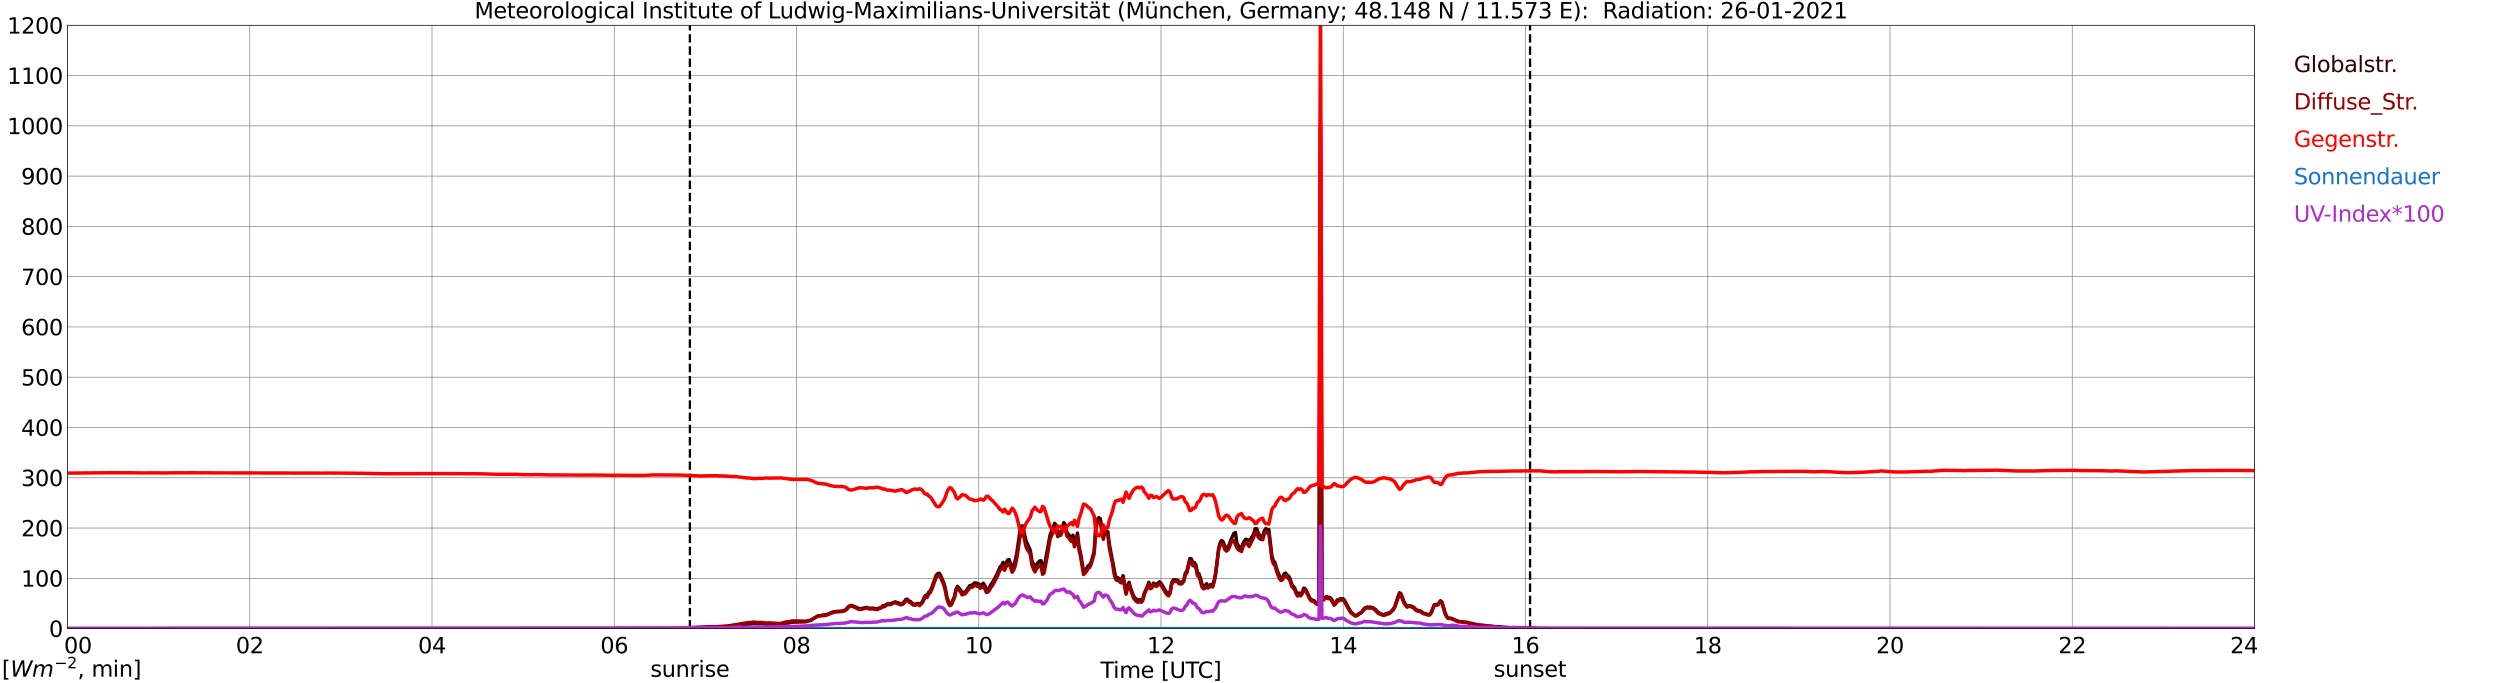 <?xml version="1.0" encoding="utf-8" standalone="no"?>
<!DOCTYPE svg PUBLIC "-//W3C//DTD SVG 1.1//EN"
  "http://www.w3.org/Graphics/SVG/1.1/DTD/svg11.dtd">
<svg xmlns:xlink="http://www.w3.org/1999/xlink" width="1085.4pt" height="296.64pt" viewBox="0 0 1085.4 296.64" xmlns="http://www.w3.org/2000/svg" version="1.1">
 <defs>
  <style type="text/css">*{stroke-linejoin: round; stroke-linecap: butt}</style>
 </defs>
 <g id="figure_1">
  <g id="patch_1">
   <path d="M 0 296.64 
L 1085.4 296.64 
L 1085.4 0 
L 0 0 
z
" style="fill: #ffffff"/>
  </g>
  <g id="axes_1">
   <g id="patch_2">
    <path d="M 29.306 272.909 
L 978.814 272.909 
L 978.814 10.976 
L 29.306 10.976 
z
" style="fill: #ffffff"/>
   </g>
   <g id="patch_3">
    <path d="M 978.814 272.909 
L 978.814 272.909 
L 978.814 10.976 
L 978.814 10.976 
z
" clip-path="url(#p7c382a6df0)" style="fill: #d3d3d3; opacity: 0.25; stroke: #d3d3d3; stroke-linejoin: miter"/>
   </g>
   <g id="matplotlib.axis_1">
    <g id="xtick_1">
     <g id="line2d_1">
      <path d="M 29.306 272.909 
L 29.306 10.976 
" clip-path="url(#p7c382a6df0)" style="fill: none; stroke: #808080; stroke-width: 0.3; stroke-linecap: square"/>
     </g>
     <g id="line2d_2"/>
     <g id="text_1">
      <!--    00 -->
      <g transform="translate(18.733 283.627) scale(0.095 -0.095)">
       <defs>
        <path id="DejaVuSans-20" transform="scale(0.016)"/>
        <path id="DejaVuSans-30" d="M 2034 4250 
Q 1547 4250 1301 3770 
Q 1056 3291 1056 2328 
Q 1056 1369 1301 889 
Q 1547 409 2034 409 
Q 2525 409 2770 889 
Q 3016 1369 3016 2328 
Q 3016 3291 2770 3770 
Q 2525 4250 2034 4250 
z
M 2034 4750 
Q 2819 4750 3233 4129 
Q 3647 3509 3647 2328 
Q 3647 1150 3233 529 
Q 2819 -91 2034 -91 
Q 1250 -91 836 529 
Q 422 1150 422 2328 
Q 422 3509 836 4129 
Q 1250 4750 2034 4750 
z
" transform="scale(0.016)"/>
       </defs>
       <use xlink:href="#DejaVuSans-20"/>
       <use xlink:href="#DejaVuSans-20" transform="translate(31.787 0)"/>
       <use xlink:href="#DejaVuSans-20" transform="translate(63.574 0)"/>
       <use xlink:href="#DejaVuSans-30" transform="translate(95.361 0)"/>
       <use xlink:href="#DejaVuSans-30" transform="translate(158.984 0)"/>
      </g>
     </g>
    </g>
    <g id="xtick_2">
     <g id="line2d_3">
      <path d="M 108.431 272.909 
L 108.431 10.976 
" clip-path="url(#p7c382a6df0)" style="fill: none; stroke: #808080; stroke-width: 0.3; stroke-linecap: square"/>
     </g>
     <g id="line2d_4"/>
     <g id="text_2">
      <!-- 02 -->
      <g transform="translate(102.387 283.627) scale(0.095 -0.095)">
       <defs>
        <path id="DejaVuSans-32" d="M 1228 531 
L 3431 531 
L 3431 0 
L 469 0 
L 469 531 
Q 828 903 1448 1529 
Q 2069 2156 2228 2338 
Q 2531 2678 2651 2914 
Q 2772 3150 2772 3378 
Q 2772 3750 2511 3984 
Q 2250 4219 1831 4219 
Q 1534 4219 1204 4116 
Q 875 4013 500 3803 
L 500 4441 
Q 881 4594 1212 4672 
Q 1544 4750 1819 4750 
Q 2544 4750 2975 4387 
Q 3406 4025 3406 3419 
Q 3406 3131 3298 2873 
Q 3191 2616 2906 2266 
Q 2828 2175 2409 1742 
Q 1991 1309 1228 531 
z
" transform="scale(0.016)"/>
       </defs>
       <use xlink:href="#DejaVuSans-30"/>
       <use xlink:href="#DejaVuSans-32" transform="translate(63.623 0)"/>
      </g>
     </g>
    </g>
    <g id="xtick_3">
     <g id="line2d_5">
      <path d="M 187.557 272.909 
L 187.557 10.976 
" clip-path="url(#p7c382a6df0)" style="fill: none; stroke: #808080; stroke-width: 0.3; stroke-linecap: square"/>
     </g>
     <g id="line2d_6"/>
     <g id="text_3">
      <!-- 04 -->
      <g transform="translate(181.513 283.627) scale(0.095 -0.095)">
       <defs>
        <path id="DejaVuSans-34" d="M 2419 4116 
L 825 1625 
L 2419 1625 
L 2419 4116 
z
M 2253 4666 
L 3047 4666 
L 3047 1625 
L 3713 1625 
L 3713 1100 
L 3047 1100 
L 3047 0 
L 2419 0 
L 2419 1100 
L 313 1100 
L 313 1709 
L 2253 4666 
z
" transform="scale(0.016)"/>
       </defs>
       <use xlink:href="#DejaVuSans-30"/>
       <use xlink:href="#DejaVuSans-34" transform="translate(63.623 0)"/>
      </g>
     </g>
    </g>
    <g id="xtick_4">
     <g id="line2d_7">
      <path d="M 266.683 272.909 
L 266.683 10.976 
" clip-path="url(#p7c382a6df0)" style="fill: none; stroke: #808080; stroke-width: 0.3; stroke-linecap: square"/>
     </g>
     <g id="line2d_8"/>
     <g id="text_4">
      <!-- 06 -->
      <g transform="translate(260.638 283.627) scale(0.095 -0.095)">
       <defs>
        <path id="DejaVuSans-36" d="M 2113 2584 
Q 1688 2584 1439 2293 
Q 1191 2003 1191 1497 
Q 1191 994 1439 701 
Q 1688 409 2113 409 
Q 2538 409 2786 701 
Q 3034 994 3034 1497 
Q 3034 2003 2786 2293 
Q 2538 2584 2113 2584 
z
M 3366 4563 
L 3366 3988 
Q 3128 4100 2886 4159 
Q 2644 4219 2406 4219 
Q 1781 4219 1451 3797 
Q 1122 3375 1075 2522 
Q 1259 2794 1537 2939 
Q 1816 3084 2150 3084 
Q 2853 3084 3261 2657 
Q 3669 2231 3669 1497 
Q 3669 778 3244 343 
Q 2819 -91 2113 -91 
Q 1303 -91 875 529 
Q 447 1150 447 2328 
Q 447 3434 972 4092 
Q 1497 4750 2381 4750 
Q 2619 4750 2861 4703 
Q 3103 4656 3366 4563 
z
" transform="scale(0.016)"/>
       </defs>
       <use xlink:href="#DejaVuSans-30"/>
       <use xlink:href="#DejaVuSans-36" transform="translate(63.623 0)"/>
      </g>
     </g>
    </g>
    <g id="xtick_5">
     <g id="line2d_9">
      <path d="M 345.808 272.909 
L 345.808 10.976 
" clip-path="url(#p7c382a6df0)" style="fill: none; stroke: #808080; stroke-width: 0.3; stroke-linecap: square"/>
     </g>
     <g id="line2d_10"/>
     <g id="text_5">
      <!-- 08 -->
      <g transform="translate(339.764 283.627) scale(0.095 -0.095)">
       <defs>
        <path id="DejaVuSans-38" d="M 2034 2216 
Q 1584 2216 1326 1975 
Q 1069 1734 1069 1313 
Q 1069 891 1326 650 
Q 1584 409 2034 409 
Q 2484 409 2743 651 
Q 3003 894 3003 1313 
Q 3003 1734 2745 1975 
Q 2488 2216 2034 2216 
z
M 1403 2484 
Q 997 2584 770 2862 
Q 544 3141 544 3541 
Q 544 4100 942 4425 
Q 1341 4750 2034 4750 
Q 2731 4750 3128 4425 
Q 3525 4100 3525 3541 
Q 3525 3141 3298 2862 
Q 3072 2584 2669 2484 
Q 3125 2378 3379 2068 
Q 3634 1759 3634 1313 
Q 3634 634 3220 271 
Q 2806 -91 2034 -91 
Q 1263 -91 848 271 
Q 434 634 434 1313 
Q 434 1759 690 2068 
Q 947 2378 1403 2484 
z
M 1172 3481 
Q 1172 3119 1398 2916 
Q 1625 2713 2034 2713 
Q 2441 2713 2670 2916 
Q 2900 3119 2900 3481 
Q 2900 3844 2670 4047 
Q 2441 4250 2034 4250 
Q 1625 4250 1398 4047 
Q 1172 3844 1172 3481 
z
" transform="scale(0.016)"/>
       </defs>
       <use xlink:href="#DejaVuSans-30"/>
       <use xlink:href="#DejaVuSans-38" transform="translate(63.623 0)"/>
      </g>
     </g>
    </g>
    <g id="xtick_6">
     <g id="line2d_11">
      <path d="M 424.934 272.909 
L 424.934 10.976 
" clip-path="url(#p7c382a6df0)" style="fill: none; stroke: #808080; stroke-width: 0.3; stroke-linecap: square"/>
     </g>
     <g id="line2d_12"/>
     <g id="text_6">
      <!-- 10 -->
      <g transform="translate(418.89 283.627) scale(0.095 -0.095)">
       <defs>
        <path id="DejaVuSans-31" d="M 794 531 
L 1825 531 
L 1825 4091 
L 703 3866 
L 703 4441 
L 1819 4666 
L 2450 4666 
L 2450 531 
L 3481 531 
L 3481 0 
L 794 0 
L 794 531 
z
" transform="scale(0.016)"/>
       </defs>
       <use xlink:href="#DejaVuSans-31"/>
       <use xlink:href="#DejaVuSans-30" transform="translate(63.623 0)"/>
      </g>
     </g>
    </g>
    <g id="xtick_7">
     <g id="line2d_13">
      <path d="M 504.06 272.909 
L 504.06 10.976 
" clip-path="url(#p7c382a6df0)" style="fill: none; stroke: #808080; stroke-width: 0.3; stroke-linecap: square"/>
     </g>
     <g id="line2d_14"/>
     <g id="text_7">
      <!-- 12 -->
      <g transform="translate(498.015 283.627) scale(0.095 -0.095)">
       <use xlink:href="#DejaVuSans-31"/>
       <use xlink:href="#DejaVuSans-32" transform="translate(63.623 0)"/>
      </g>
     </g>
    </g>
    <g id="xtick_8">
     <g id="line2d_15">
      <path d="M 583.185 272.909 
L 583.185 10.976 
" clip-path="url(#p7c382a6df0)" style="fill: none; stroke: #808080; stroke-width: 0.3; stroke-linecap: square"/>
     </g>
     <g id="line2d_16"/>
     <g id="text_8">
      <!-- 14 -->
      <g transform="translate(577.141 283.627) scale(0.095 -0.095)">
       <use xlink:href="#DejaVuSans-31"/>
       <use xlink:href="#DejaVuSans-34" transform="translate(63.623 0)"/>
      </g>
     </g>
    </g>
    <g id="xtick_9">
     <g id="line2d_17">
      <path d="M 662.311 272.909 
L 662.311 10.976 
" clip-path="url(#p7c382a6df0)" style="fill: none; stroke: #808080; stroke-width: 0.3; stroke-linecap: square"/>
     </g>
     <g id="line2d_18"/>
     <g id="text_9">
      <!-- 16 -->
      <g transform="translate(656.267 283.627) scale(0.095 -0.095)">
       <use xlink:href="#DejaVuSans-31"/>
       <use xlink:href="#DejaVuSans-36" transform="translate(63.623 0)"/>
      </g>
     </g>
    </g>
    <g id="xtick_10">
     <g id="line2d_19">
      <path d="M 741.437 272.909 
L 741.437 10.976 
" clip-path="url(#p7c382a6df0)" style="fill: none; stroke: #808080; stroke-width: 0.3; stroke-linecap: square"/>
     </g>
     <g id="line2d_20"/>
     <g id="text_10">
      <!-- 18 -->
      <g transform="translate(735.392 283.627) scale(0.095 -0.095)">
       <use xlink:href="#DejaVuSans-31"/>
       <use xlink:href="#DejaVuSans-38" transform="translate(63.623 0)"/>
      </g>
     </g>
    </g>
    <g id="xtick_11">
     <g id="line2d_21">
      <path d="M 820.562 272.909 
L 820.562 10.976 
" clip-path="url(#p7c382a6df0)" style="fill: none; stroke: #808080; stroke-width: 0.3; stroke-linecap: square"/>
     </g>
     <g id="line2d_22"/>
     <g id="text_11">
      <!-- 20 -->
      <g transform="translate(814.518 283.627) scale(0.095 -0.095)">
       <use xlink:href="#DejaVuSans-32"/>
       <use xlink:href="#DejaVuSans-30" transform="translate(63.623 0)"/>
      </g>
     </g>
    </g>
    <g id="xtick_12">
     <g id="line2d_23">
      <path d="M 899.688 272.909 
L 899.688 10.976 
" clip-path="url(#p7c382a6df0)" style="fill: none; stroke: #808080; stroke-width: 0.3; stroke-linecap: square"/>
     </g>
     <g id="line2d_24"/>
     <g id="text_12">
      <!-- 22 -->
      <g transform="translate(893.644 283.627) scale(0.095 -0.095)">
       <use xlink:href="#DejaVuSans-32"/>
       <use xlink:href="#DejaVuSans-32" transform="translate(63.623 0)"/>
      </g>
     </g>
    </g>
    <g id="xtick_13">
     <g id="line2d_25">
      <path d="M 978.814 272.909 
L 978.814 10.976 
" clip-path="url(#p7c382a6df0)" style="fill: none; stroke: #808080; stroke-width: 0.3; stroke-linecap: square"/>
     </g>
     <g id="line2d_26"/>
     <g id="text_13">
      <!-- 24    -->
      <g transform="translate(968.241 283.627) scale(0.095 -0.095)">
       <use xlink:href="#DejaVuSans-32"/>
       <use xlink:href="#DejaVuSans-34" transform="translate(63.623 0)"/>
       <use xlink:href="#DejaVuSans-20" transform="translate(127.246 0)"/>
       <use xlink:href="#DejaVuSans-20" transform="translate(159.033 0)"/>
       <use xlink:href="#DejaVuSans-20" transform="translate(190.82 0)"/>
      </g>
     </g>
    </g>
    <g id="text_14">
     <!-- Time [UTC] -->
     <g transform="translate(477.806 294.322) scale(0.095 -0.095)">
      <defs>
       <path id="DejaVuSans-54" d="M -19 4666 
L 3928 4666 
L 3928 4134 
L 2272 4134 
L 2272 0 
L 1638 0 
L 1638 4134 
L -19 4134 
L -19 4666 
z
" transform="scale(0.016)"/>
       <path id="DejaVuSans-69" d="M 603 3500 
L 1178 3500 
L 1178 0 
L 603 0 
L 603 3500 
z
M 603 4863 
L 1178 4863 
L 1178 4134 
L 603 4134 
L 603 4863 
z
" transform="scale(0.016)"/>
       <path id="DejaVuSans-6d" d="M 3328 2828 
Q 3544 3216 3844 3400 
Q 4144 3584 4550 3584 
Q 5097 3584 5394 3201 
Q 5691 2819 5691 2113 
L 5691 0 
L 5113 0 
L 5113 2094 
Q 5113 2597 4934 2840 
Q 4756 3084 4391 3084 
Q 3944 3084 3684 2787 
Q 3425 2491 3425 1978 
L 3425 0 
L 2847 0 
L 2847 2094 
Q 2847 2600 2669 2842 
Q 2491 3084 2119 3084 
Q 1678 3084 1418 2786 
Q 1159 2488 1159 1978 
L 1159 0 
L 581 0 
L 581 3500 
L 1159 3500 
L 1159 2956 
Q 1356 3278 1631 3431 
Q 1906 3584 2284 3584 
Q 2666 3584 2933 3390 
Q 3200 3197 3328 2828 
z
" transform="scale(0.016)"/>
       <path id="DejaVuSans-65" d="M 3597 1894 
L 3597 1613 
L 953 1613 
Q 991 1019 1311 708 
Q 1631 397 2203 397 
Q 2534 397 2845 478 
Q 3156 559 3463 722 
L 3463 178 
Q 3153 47 2828 -22 
Q 2503 -91 2169 -91 
Q 1331 -91 842 396 
Q 353 884 353 1716 
Q 353 2575 817 3079 
Q 1281 3584 2069 3584 
Q 2775 3584 3186 3129 
Q 3597 2675 3597 1894 
z
M 3022 2063 
Q 3016 2534 2758 2815 
Q 2500 3097 2075 3097 
Q 1594 3097 1305 2825 
Q 1016 2553 972 2059 
L 3022 2063 
z
" transform="scale(0.016)"/>
       <path id="DejaVuSans-5b" d="M 550 4863 
L 1875 4863 
L 1875 4416 
L 1125 4416 
L 1125 -397 
L 1875 -397 
L 1875 -844 
L 550 -844 
L 550 4863 
z
" transform="scale(0.016)"/>
       <path id="DejaVuSans-55" d="M 556 4666 
L 1191 4666 
L 1191 1831 
Q 1191 1081 1462 751 
Q 1734 422 2344 422 
Q 2950 422 3222 751 
Q 3494 1081 3494 1831 
L 3494 4666 
L 4128 4666 
L 4128 1753 
Q 4128 841 3676 375 
Q 3225 -91 2344 -91 
Q 1459 -91 1007 375 
Q 556 841 556 1753 
L 556 4666 
z
" transform="scale(0.016)"/>
       <path id="DejaVuSans-43" d="M 4122 4306 
L 4122 3641 
Q 3803 3938 3442 4084 
Q 3081 4231 2675 4231 
Q 1875 4231 1450 3742 
Q 1025 3253 1025 2328 
Q 1025 1406 1450 917 
Q 1875 428 2675 428 
Q 3081 428 3442 575 
Q 3803 722 4122 1019 
L 4122 359 
Q 3791 134 3420 21 
Q 3050 -91 2638 -91 
Q 1578 -91 968 557 
Q 359 1206 359 2328 
Q 359 3453 968 4101 
Q 1578 4750 2638 4750 
Q 3056 4750 3426 4639 
Q 3797 4528 4122 4306 
z
" transform="scale(0.016)"/>
       <path id="DejaVuSans-5d" d="M 1947 4863 
L 1947 -844 
L 622 -844 
L 622 -397 
L 1369 -397 
L 1369 4416 
L 622 4416 
L 622 4863 
L 1947 4863 
z
" transform="scale(0.016)"/>
      </defs>
      <use xlink:href="#DejaVuSans-54"/>
      <use xlink:href="#DejaVuSans-69" transform="translate(57.959 0)"/>
      <use xlink:href="#DejaVuSans-6d" transform="translate(85.742 0)"/>
      <use xlink:href="#DejaVuSans-65" transform="translate(183.154 0)"/>
      <use xlink:href="#DejaVuSans-20" transform="translate(244.678 0)"/>
      <use xlink:href="#DejaVuSans-5b" transform="translate(276.465 0)"/>
      <use xlink:href="#DejaVuSans-55" transform="translate(315.479 0)"/>
      <use xlink:href="#DejaVuSans-54" transform="translate(388.672 0)"/>
      <use xlink:href="#DejaVuSans-43" transform="translate(443.881 0)"/>
      <use xlink:href="#DejaVuSans-5d" transform="translate(513.705 0)"/>
     </g>
    </g>
   </g>
   <g id="matplotlib.axis_2">
    <g id="ytick_1">
     <g id="line2d_27">
      <path d="M 29.306 272.909 
L 978.814 272.909 
" clip-path="url(#p7c382a6df0)" style="fill: none; stroke: #808080; stroke-width: 0.3; stroke-linecap: square"/>
     </g>
     <g id="line2d_28"/>
     <g id="text_15">
      <!-- 0 -->
      <g transform="translate(21.261 276.518) scale(0.095 -0.095)">
       <use xlink:href="#DejaVuSans-30"/>
      </g>
     </g>
    </g>
    <g id="ytick_2">
     <g id="line2d_29">
      <path d="M 29.306 251.081 
L 978.814 251.081 
" clip-path="url(#p7c382a6df0)" style="fill: none; stroke: #808080; stroke-width: 0.3; stroke-linecap: square"/>
     </g>
     <g id="line2d_30"/>
     <g id="text_16">
      <!-- 100 -->
      <g transform="translate(9.173 254.69) scale(0.095 -0.095)">
       <use xlink:href="#DejaVuSans-31"/>
       <use xlink:href="#DejaVuSans-30" transform="translate(63.623 0)"/>
       <use xlink:href="#DejaVuSans-30" transform="translate(127.246 0)"/>
      </g>
     </g>
    </g>
    <g id="ytick_3">
     <g id="line2d_31">
      <path d="M 29.306 229.253 
L 978.814 229.253 
" clip-path="url(#p7c382a6df0)" style="fill: none; stroke: #808080; stroke-width: 0.3; stroke-linecap: square"/>
     </g>
     <g id="line2d_32"/>
     <g id="text_17">
      <!-- 200 -->
      <g transform="translate(9.173 232.863) scale(0.095 -0.095)">
       <use xlink:href="#DejaVuSans-32"/>
       <use xlink:href="#DejaVuSans-30" transform="translate(63.623 0)"/>
       <use xlink:href="#DejaVuSans-30" transform="translate(127.246 0)"/>
      </g>
     </g>
    </g>
    <g id="ytick_4">
     <g id="line2d_33">
      <path d="M 29.306 207.426 
L 978.814 207.426 
" clip-path="url(#p7c382a6df0)" style="fill: none; stroke: #808080; stroke-width: 0.3; stroke-linecap: square"/>
     </g>
     <g id="line2d_34"/>
     <g id="text_18">
      <!-- 300 -->
      <g transform="translate(9.173 211.035) scale(0.095 -0.095)">
       <defs>
        <path id="DejaVuSans-33" d="M 2597 2516 
Q 3050 2419 3304 2112 
Q 3559 1806 3559 1356 
Q 3559 666 3084 287 
Q 2609 -91 1734 -91 
Q 1441 -91 1130 -33 
Q 819 25 488 141 
L 488 750 
Q 750 597 1062 519 
Q 1375 441 1716 441 
Q 2309 441 2620 675 
Q 2931 909 2931 1356 
Q 2931 1769 2642 2001 
Q 2353 2234 1838 2234 
L 1294 2234 
L 1294 2753 
L 1863 2753 
Q 2328 2753 2575 2939 
Q 2822 3125 2822 3475 
Q 2822 3834 2567 4026 
Q 2313 4219 1838 4219 
Q 1578 4219 1281 4162 
Q 984 4106 628 3988 
L 628 4550 
Q 988 4650 1302 4700 
Q 1616 4750 1894 4750 
Q 2613 4750 3031 4423 
Q 3450 4097 3450 3541 
Q 3450 3153 3228 2886 
Q 3006 2619 2597 2516 
z
" transform="scale(0.016)"/>
       </defs>
       <use xlink:href="#DejaVuSans-33"/>
       <use xlink:href="#DejaVuSans-30" transform="translate(63.623 0)"/>
       <use xlink:href="#DejaVuSans-30" transform="translate(127.246 0)"/>
      </g>
     </g>
    </g>
    <g id="ytick_5">
     <g id="line2d_35">
      <path d="M 29.306 185.598 
L 978.814 185.598 
" clip-path="url(#p7c382a6df0)" style="fill: none; stroke: #808080; stroke-width: 0.3; stroke-linecap: square"/>
     </g>
     <g id="line2d_36"/>
     <g id="text_19">
      <!-- 400 -->
      <g transform="translate(9.173 189.207) scale(0.095 -0.095)">
       <use xlink:href="#DejaVuSans-34"/>
       <use xlink:href="#DejaVuSans-30" transform="translate(63.623 0)"/>
       <use xlink:href="#DejaVuSans-30" transform="translate(127.246 0)"/>
      </g>
     </g>
    </g>
    <g id="ytick_6">
     <g id="line2d_37">
      <path d="M 29.306 163.77 
L 978.814 163.77 
" clip-path="url(#p7c382a6df0)" style="fill: none; stroke: #808080; stroke-width: 0.3; stroke-linecap: square"/>
     </g>
     <g id="line2d_38"/>
     <g id="text_20">
      <!-- 500 -->
      <g transform="translate(9.173 167.379) scale(0.095 -0.095)">
       <defs>
        <path id="DejaVuSans-35" d="M 691 4666 
L 3169 4666 
L 3169 4134 
L 1269 4134 
L 1269 2991 
Q 1406 3038 1543 3061 
Q 1681 3084 1819 3084 
Q 2600 3084 3056 2656 
Q 3513 2228 3513 1497 
Q 3513 744 3044 326 
Q 2575 -91 1722 -91 
Q 1428 -91 1123 -41 
Q 819 9 494 109 
L 494 744 
Q 775 591 1075 516 
Q 1375 441 1709 441 
Q 2250 441 2565 725 
Q 2881 1009 2881 1497 
Q 2881 1984 2565 2268 
Q 2250 2553 1709 2553 
Q 1456 2553 1204 2497 
Q 953 2441 691 2322 
L 691 4666 
z
" transform="scale(0.016)"/>
       </defs>
       <use xlink:href="#DejaVuSans-35"/>
       <use xlink:href="#DejaVuSans-30" transform="translate(63.623 0)"/>
       <use xlink:href="#DejaVuSans-30" transform="translate(127.246 0)"/>
      </g>
     </g>
    </g>
    <g id="ytick_7">
     <g id="line2d_39">
      <path d="M 29.306 141.942 
L 978.814 141.942 
" clip-path="url(#p7c382a6df0)" style="fill: none; stroke: #808080; stroke-width: 0.3; stroke-linecap: square"/>
     </g>
     <g id="line2d_40"/>
     <g id="text_21">
      <!-- 600 -->
      <g transform="translate(9.173 145.551) scale(0.095 -0.095)">
       <use xlink:href="#DejaVuSans-36"/>
       <use xlink:href="#DejaVuSans-30" transform="translate(63.623 0)"/>
       <use xlink:href="#DejaVuSans-30" transform="translate(127.246 0)"/>
      </g>
     </g>
    </g>
    <g id="ytick_8">
     <g id="line2d_41">
      <path d="M 29.306 120.114 
L 978.814 120.114 
" clip-path="url(#p7c382a6df0)" style="fill: none; stroke: #808080; stroke-width: 0.3; stroke-linecap: square"/>
     </g>
     <g id="line2d_42"/>
     <g id="text_22">
      <!-- 700 -->
      <g transform="translate(9.173 123.724) scale(0.095 -0.095)">
       <defs>
        <path id="DejaVuSans-37" d="M 525 4666 
L 3525 4666 
L 3525 4397 
L 1831 0 
L 1172 0 
L 2766 4134 
L 525 4134 
L 525 4666 
z
" transform="scale(0.016)"/>
       </defs>
       <use xlink:href="#DejaVuSans-37"/>
       <use xlink:href="#DejaVuSans-30" transform="translate(63.623 0)"/>
       <use xlink:href="#DejaVuSans-30" transform="translate(127.246 0)"/>
      </g>
     </g>
    </g>
    <g id="ytick_9">
     <g id="line2d_43">
      <path d="M 29.306 98.287 
L 978.814 98.287 
" clip-path="url(#p7c382a6df0)" style="fill: none; stroke: #808080; stroke-width: 0.3; stroke-linecap: square"/>
     </g>
     <g id="line2d_44"/>
     <g id="text_23">
      <!-- 800 -->
      <g transform="translate(9.173 101.896) scale(0.095 -0.095)">
       <use xlink:href="#DejaVuSans-38"/>
       <use xlink:href="#DejaVuSans-30" transform="translate(63.623 0)"/>
       <use xlink:href="#DejaVuSans-30" transform="translate(127.246 0)"/>
      </g>
     </g>
    </g>
    <g id="ytick_10">
     <g id="line2d_45">
      <path d="M 29.306 76.459 
L 978.814 76.459 
" clip-path="url(#p7c382a6df0)" style="fill: none; stroke: #808080; stroke-width: 0.3; stroke-linecap: square"/>
     </g>
     <g id="line2d_46"/>
     <g id="text_24">
      <!-- 900 -->
      <g transform="translate(9.173 80.068) scale(0.095 -0.095)">
       <defs>
        <path id="DejaVuSans-39" d="M 703 97 
L 703 672 
Q 941 559 1184 500 
Q 1428 441 1663 441 
Q 2288 441 2617 861 
Q 2947 1281 2994 2138 
Q 2813 1869 2534 1725 
Q 2256 1581 1919 1581 
Q 1219 1581 811 2004 
Q 403 2428 403 3163 
Q 403 3881 828 4315 
Q 1253 4750 1959 4750 
Q 2769 4750 3195 4129 
Q 3622 3509 3622 2328 
Q 3622 1225 3098 567 
Q 2575 -91 1691 -91 
Q 1453 -91 1209 -44 
Q 966 3 703 97 
z
M 1959 2075 
Q 2384 2075 2632 2365 
Q 2881 2656 2881 3163 
Q 2881 3666 2632 3958 
Q 2384 4250 1959 4250 
Q 1534 4250 1286 3958 
Q 1038 3666 1038 3163 
Q 1038 2656 1286 2365 
Q 1534 2075 1959 2075 
z
" transform="scale(0.016)"/>
       </defs>
       <use xlink:href="#DejaVuSans-39"/>
       <use xlink:href="#DejaVuSans-30" transform="translate(63.623 0)"/>
       <use xlink:href="#DejaVuSans-30" transform="translate(127.246 0)"/>
      </g>
     </g>
    </g>
    <g id="ytick_11">
     <g id="line2d_47">
      <path d="M 29.306 54.631 
L 978.814 54.631 
" clip-path="url(#p7c382a6df0)" style="fill: none; stroke: #808080; stroke-width: 0.3; stroke-linecap: square"/>
     </g>
     <g id="line2d_48"/>
     <g id="text_25">
      <!-- 1000 -->
      <g transform="translate(3.128 58.24) scale(0.095 -0.095)">
       <use xlink:href="#DejaVuSans-31"/>
       <use xlink:href="#DejaVuSans-30" transform="translate(63.623 0)"/>
       <use xlink:href="#DejaVuSans-30" transform="translate(127.246 0)"/>
       <use xlink:href="#DejaVuSans-30" transform="translate(190.869 0)"/>
      </g>
     </g>
    </g>
    <g id="ytick_12">
     <g id="line2d_49">
      <path d="M 29.306 32.803 
L 978.814 32.803 
" clip-path="url(#p7c382a6df0)" style="fill: none; stroke: #808080; stroke-width: 0.3; stroke-linecap: square"/>
     </g>
     <g id="line2d_50"/>
     <g id="text_26">
      <!-- 1100 -->
      <g transform="translate(3.128 36.413) scale(0.095 -0.095)">
       <use xlink:href="#DejaVuSans-31"/>
       <use xlink:href="#DejaVuSans-31" transform="translate(63.623 0)"/>
       <use xlink:href="#DejaVuSans-30" transform="translate(127.246 0)"/>
       <use xlink:href="#DejaVuSans-30" transform="translate(190.869 0)"/>
      </g>
     </g>
    </g>
    <g id="ytick_13">
     <g id="line2d_51">
      <path d="M 29.306 10.976 
L 978.814 10.976 
" clip-path="url(#p7c382a6df0)" style="fill: none; stroke: #808080; stroke-width: 0.3; stroke-linecap: square"/>
     </g>
     <g id="line2d_52"/>
     <g id="text_27">
      <!-- 1200 -->
      <g transform="translate(3.128 14.585) scale(0.095 -0.095)">
       <use xlink:href="#DejaVuSans-31"/>
       <use xlink:href="#DejaVuSans-32" transform="translate(63.623 0)"/>
       <use xlink:href="#DejaVuSans-30" transform="translate(127.246 0)"/>
       <use xlink:href="#DejaVuSans-30" transform="translate(190.869 0)"/>
      </g>
     </g>
    </g>
   </g>
   <g id="line2d_53">
    <path d="M 299.52 272.909 
L 299.52 10.976 
" clip-path="url(#p7c382a6df0)" style="fill: none; stroke-dasharray: 3.7,1.6; stroke-dashoffset: 0; stroke: #000000"/>
   </g>
   <g id="line2d_54">
    <path d="M 664.289 272.909 
L 664.289 10.976 
" clip-path="url(#p7c382a6df0)" style="fill: none; stroke-dasharray: 3.7,1.6; stroke-dashoffset: 0; stroke: #000000"/>
   </g>
   <g id="line2d_55">
    <path d="M 29.306 272.909 
L 302.949 272.828 
L 306.246 272.64 
L 309.543 272.64 
L 316.796 272.186 
L 317.455 272.051 
L 318.774 272.016 
L 320.752 271.645 
L 321.411 271.459 
L 322.73 271.291 
L 323.39 271.053 
L 324.708 270.953 
L 325.368 270.988 
L 326.686 270.717 
L 327.346 270.65 
L 328.665 270.767 
L 329.983 270.717 
L 330.643 270.682 
L 332.621 271.003 
L 333.28 270.885 
L 336.577 271.038 
L 337.896 271.139 
L 338.555 271.121 
L 341.852 270.464 
L 342.512 270.447 
L 344.49 270.076 
L 349.105 269.99 
L 349.765 269.958 
L 351.743 269.401 
L 353.062 268.607 
L 355.04 267.458 
L 358.996 266.784 
L 360.315 266.26 
L 361.634 265.703 
L 362.952 265.468 
L 364.271 265.4 
L 365.59 265.315 
L 366.909 264.909 
L 367.568 264.335 
L 368.227 263.508 
L 368.887 263.054 
L 369.546 262.833 
L 370.206 262.986 
L 372.184 263.846 
L 372.843 264.217 
L 373.502 264.302 
L 376.14 263.746 
L 377.459 264.099 
L 378.777 264.031 
L 380.756 264.37 
L 382.734 263.575 
L 383.393 262.918 
L 384.053 263.054 
L 384.712 262.512 
L 385.371 262.159 
L 386.031 262.191 
L 386.69 262.091 
L 388.668 261.296 
L 389.328 261.6 
L 389.987 261.72 
L 390.646 262.041 
L 391.306 262.141 
L 391.965 261.871 
L 392.624 261.213 
L 393.284 260.233 
L 393.943 260.183 
L 394.603 260.993 
L 395.262 261.111 
L 395.921 261.82 
L 396.581 262.242 
L 397.24 262.394 
L 397.899 262.106 
L 398.559 261.973 
L 399.218 262.445 
L 399.878 261.871 
L 400.537 261.061 
L 401.196 259.424 
L 401.856 258.478 
L 402.515 258.647 
L 403.175 257.145 
L 403.834 256.586 
L 404.493 255.202 
L 406.471 249.75 
L 407.131 249.058 
L 407.79 248.89 
L 408.45 249.935 
L 409.768 253.159 
L 410.428 255.573 
L 411.087 259.068 
L 411.746 261.246 
L 412.406 262.327 
L 413.065 261.938 
L 414.384 259 
L 415.043 255.844 
L 415.703 254.578 
L 417.022 256.097 
L 417.681 257.363 
L 418.34 257.145 
L 419 257.06 
L 419.659 256.318 
L 420.978 254.292 
L 422.297 253.886 
L 422.956 253.126 
L 423.615 253.041 
L 424.934 253.497 
L 425.593 254.157 
L 426.253 253.818 
L 426.912 253.211 
L 427.572 254.207 
L 428.231 255.929 
L 428.89 255.979 
L 429.55 255.102 
L 430.209 253.768 
L 430.869 252.941 
L 432.847 249.293 
L 434.165 246.12 
L 434.825 245.631 
L 435.484 244.179 
L 436.144 246.019 
L 436.803 244.703 
L 437.462 243.131 
L 438.122 242.963 
L 439.44 246.729 
L 440.1 245.513 
L 440.759 243.369 
L 441.419 240.364 
L 442.737 231.198 
L 443.397 228.361 
L 444.056 228.361 
L 445.375 234.557 
L 447.353 239.047 
L 448.012 243.402 
L 449.331 246.425 
L 449.991 245.039 
L 451.309 243.572 
L 451.969 243.419 
L 452.628 247.15 
L 453.287 246.475 
L 455.925 232.176 
L 457.903 227.212 
L 458.563 228.21 
L 459.222 231.451 
L 459.881 230.945 
L 460.541 231.063 
L 461.2 229.188 
L 461.859 226.892 
L 462.519 227.854 
L 463.178 231.163 
L 463.838 231.89 
L 465.156 233.695 
L 465.816 232.362 
L 466.475 235.839 
L 467.134 234.387 
L 467.794 231.467 
L 468.453 237.275 
L 469.113 240.213 
L 470.431 247.995 
L 471.091 247.606 
L 471.75 246.812 
L 472.409 245.648 
L 473.069 245.31 
L 473.728 244.079 
L 475.047 239.401 
L 475.706 229.273 
L 476.366 225.66 
L 477.025 224.748 
L 477.685 225.154 
L 479.003 232.582 
L 479.663 229.002 
L 480.322 230.589 
L 480.981 230.877 
L 481.641 236.345 
L 484.278 250.121 
L 484.938 250.797 
L 485.597 250.948 
L 486.256 251.675 
L 486.916 252.063 
L 487.575 249.953 
L 488.894 257.042 
L 489.553 254.325 
L 490.213 252.84 
L 490.872 255.287 
L 492.191 258.867 
L 493.51 260.369 
L 494.169 260.707 
L 494.828 260.251 
L 495.488 260.79 
L 496.147 260.098 
L 496.807 257.549 
L 498.125 254.68 
L 498.785 252.805 
L 499.444 254.899 
L 500.103 254.68 
L 500.763 253.144 
L 502.082 253.919 
L 502.741 253.159 
L 503.4 252.587 
L 504.06 253.279 
L 504.719 254.257 
L 506.038 256.536 
L 506.697 257.398 
L 507.357 257.887 
L 508.016 256.892 
L 508.675 253.144 
L 509.335 251.793 
L 509.994 251.707 
L 511.313 251.91 
L 511.972 252.637 
L 512.632 252.891 
L 513.291 252.705 
L 513.95 251.893 
L 514.61 248.822 
L 515.269 248.045 
L 516.588 242.492 
L 517.247 242.677 
L 517.907 244.247 
L 518.566 244.247 
L 519.226 245.242 
L 519.885 248.704 
L 520.544 249.075 
L 521.204 251.083 
L 521.863 253.65 
L 522.522 254.628 
L 523.182 254.477 
L 523.841 253.447 
L 524.501 254.36 
L 525.819 253.768 
L 526.479 254.139 
L 527.138 252.096 
L 527.797 248.669 
L 529.116 237.867 
L 529.776 235.586 
L 530.435 234.658 
L 531.094 235.35 
L 531.754 237.325 
L 532.413 238.052 
L 533.073 237.596 
L 533.732 236.363 
L 534.391 234.455 
L 535.71 231.534 
L 536.369 231.198 
L 537.029 235.874 
L 537.688 237.055 
L 539.007 238.085 
L 539.666 235.974 
L 540.326 234.693 
L 540.985 234.084 
L 541.644 234.354 
L 542.304 234.911 
L 542.963 234.066 
L 544.282 231.905 
L 544.941 229.544 
L 545.601 229.576 
L 546.26 231.467 
L 546.919 232.362 
L 548.238 233.139 
L 548.898 230.521 
L 549.557 229.491 
L 550.216 229.915 
L 550.876 229.932 
L 552.195 241.326 
L 552.854 243.505 
L 553.513 244.162 
L 554.173 246.661 
L 555.491 250.156 
L 556.151 251.118 
L 556.81 250.695 
L 557.47 249.193 
L 558.129 248.804 
L 558.788 249.699 
L 559.448 250.105 
L 560.107 251.304 
L 560.766 253.532 
L 561.426 254.493 
L 562.085 255.252 
L 562.745 256.924 
L 563.404 257.987 
L 564.063 257.481 
L 564.723 257.987 
L 565.382 257.178 
L 566.042 255.355 
L 566.701 255.676 
L 567.36 256.857 
L 568.679 259.659 
L 569.338 260.351 
L 570.657 260.893 
L 571.317 261.668 
L 571.976 261.871 
L 572.635 261.838 
L 573.295 54.487 
L 573.954 260.369 
L 574.613 260.116 
L 575.273 259.406 
L 575.932 259 
L 576.592 259.389 
L 577.251 259.338 
L 577.91 259.88 
L 578.57 260.943 
L 579.229 262.242 
L 579.889 261.735 
L 580.548 260.469 
L 581.207 260.454 
L 581.867 259.947 
L 583.185 259.998 
L 583.845 260.825 
L 585.164 263.357 
L 586.482 265.636 
L 587.801 266.902 
L 588.46 267.223 
L 589.12 267.105 
L 589.779 266.563 
L 591.098 265.821 
L 592.417 264.031 
L 593.736 263.525 
L 594.395 263.693 
L 595.054 263.56 
L 596.373 264.014 
L 597.032 264.505 
L 598.351 265.872 
L 599.67 266.581 
L 600.329 266.784 
L 600.989 266.817 
L 601.648 266.463 
L 602.307 266.243 
L 602.967 266.175 
L 603.626 265.872 
L 604.945 264.403 
L 605.604 263.307 
L 606.923 259.153 
L 607.582 257.363 
L 608.242 257.769 
L 609.561 261.331 
L 610.879 263.34 
L 611.539 263.086 
L 612.198 262.986 
L 613.517 263.492 
L 614.176 264.014 
L 614.836 264.706 
L 615.495 264.994 
L 616.814 265.315 
L 617.473 265.922 
L 618.133 266.243 
L 619.451 266.614 
L 620.111 266.884 
L 620.77 266.766 
L 621.429 265.821 
L 622.748 262.547 
L 623.408 262.427 
L 624.067 262.512 
L 624.726 261.838 
L 625.386 260.825 
L 626.045 261.382 
L 627.364 265.957 
L 628.023 267.408 
L 628.683 268.286 
L 629.342 268.438 
L 630.001 268.404 
L 633.298 269.873 
L 633.958 269.822 
L 635.936 270.161 
L 637.255 270.211 
L 637.914 270.532 
L 638.573 270.582 
L 642.53 271.477 
L 644.508 271.595 
L 646.486 271.813 
L 648.464 272.016 
L 649.783 272.084 
L 650.442 272.051 
L 652.42 272.304 
L 655.717 272.49 
L 659.014 272.507 
L 663.63 272.658 
L 664.949 272.658 
L 668.246 272.909 
L 978.154 272.909 
L 978.154 272.909 
" clip-path="url(#p7c382a6df0)" style="fill: none; stroke: #330000; stroke-width: 1.5; stroke-linecap: square"/>
   </g>
   <g id="line2d_56">
    <path d="M 29.306 272.909 
L 291.739 272.813 
L 293.717 272.771 
L 297.014 272.686 
L 298.992 272.518 
L 306.905 272.099 
L 308.224 272.099 
L 310.202 272.058 
L 311.521 272.058 
L 312.839 271.972 
L 316.136 271.721 
L 318.774 271.3 
L 321.411 270.881 
L 324.049 270.42 
L 326.686 270.167 
L 327.346 270.043 
L 328.005 270.209 
L 329.983 270.252 
L 330.643 270.209 
L 332.621 270.503 
L 333.94 270.42 
L 338.555 270.713 
L 339.874 270.42 
L 341.193 270.043 
L 343.171 269.831 
L 343.83 269.58 
L 345.149 269.58 
L 349.105 269.663 
L 349.765 269.707 
L 351.083 269.453 
L 351.743 269.329 
L 352.402 269.076 
L 353.721 268.238 
L 355.04 267.48 
L 357.018 267.271 
L 358.337 267.229 
L 362.293 265.719 
L 365.59 265.509 
L 366.909 265.132 
L 367.568 264.586 
L 368.227 263.746 
L 368.887 263.326 
L 369.546 263.115 
L 370.206 263.283 
L 372.843 264.542 
L 373.502 264.627 
L 376.14 264.04 
L 377.459 264.374 
L 378.118 264.418 
L 378.777 264.333 
L 380.096 264.586 
L 380.756 264.71 
L 381.415 264.374 
L 382.734 263.872 
L 383.393 263.241 
L 384.053 263.451 
L 384.712 262.781 
L 385.371 262.528 
L 386.69 262.486 
L 388.009 261.814 
L 388.668 261.646 
L 389.328 262.023 
L 389.987 262.108 
L 390.646 262.486 
L 391.306 262.613 
L 391.965 262.318 
L 392.624 261.731 
L 393.284 260.766 
L 393.943 260.722 
L 394.603 261.436 
L 395.262 261.563 
L 395.921 262.276 
L 396.581 262.696 
L 397.24 262.822 
L 397.899 262.528 
L 398.559 262.486 
L 399.218 262.949 
L 400.537 261.646 
L 401.196 260.094 
L 401.856 259.212 
L 402.515 259.421 
L 403.175 257.869 
L 403.834 257.407 
L 404.493 256.021 
L 406.471 250.69 
L 407.131 250.018 
L 407.79 249.852 
L 408.45 250.9 
L 409.768 254.006 
L 410.428 256.357 
L 411.087 259.926 
L 411.746 261.982 
L 412.406 262.99 
L 413.065 262.569 
L 414.384 259.631 
L 415.043 256.525 
L 415.703 255.351 
L 416.362 256.064 
L 417.022 256.946 
L 417.681 258.289 
L 418.34 257.952 
L 419 257.869 
L 419.659 257.071 
L 420.978 255.224 
L 422.297 254.888 
L 422.956 254.174 
L 423.615 254.218 
L 424.275 254.552 
L 424.934 254.678 
L 425.593 255.392 
L 426.253 255.097 
L 426.912 254.51 
L 427.572 255.602 
L 428.231 257.197 
L 428.89 257.071 
L 429.55 256.357 
L 430.209 255.014 
L 430.869 254.259 
L 432.847 250.564 
L 434.165 247.501 
L 434.825 247.039 
L 435.484 245.611 
L 436.144 247.584 
L 437.462 244.646 
L 438.122 244.605 
L 439.44 248.425 
L 440.1 247.458 
L 440.759 245.696 
L 441.419 242.673 
L 442.737 233.815 
L 443.397 230.709 
L 444.056 230.585 
L 445.375 237.133 
L 446.034 238.685 
L 446.694 239.525 
L 447.353 240.826 
L 448.012 245.319 
L 448.672 246.997 
L 449.331 248.298 
L 449.991 246.912 
L 451.309 245.652 
L 451.969 245.652 
L 452.628 249.348 
L 453.287 248.802 
L 454.606 241.833 
L 455.925 233.983 
L 457.244 230.962 
L 457.903 228.904 
L 458.563 229.871 
L 459.222 232.977 
L 459.881 232.514 
L 460.541 232.39 
L 461.859 228.275 
L 462.519 229.45 
L 463.178 232.724 
L 463.838 233.27 
L 464.497 234.32 
L 465.156 235.075 
L 465.816 233.9 
L 466.475 237.384 
L 467.134 235.706 
L 467.794 232.809 
L 468.453 238.727 
L 469.113 241.54 
L 470.431 249.431 
L 471.091 248.844 
L 471.75 248.047 
L 472.409 246.744 
L 473.069 246.41 
L 473.728 245.024 
L 475.047 240.364 
L 475.706 230.081 
L 476.366 226.806 
L 477.025 226.134 
L 477.685 226.806 
L 479.003 234.193 
L 479.663 230.541 
L 480.322 232.054 
L 480.981 232.514 
L 481.641 237.971 
L 482.96 244.31 
L 483.619 248.761 
L 484.278 251.363 
L 484.938 252.035 
L 485.597 252.118 
L 486.256 252.746 
L 486.916 253.083 
L 487.575 250.944 
L 488.894 257.952 
L 489.553 255.141 
L 490.213 253.796 
L 490.872 256.189 
L 492.191 259.758 
L 493.51 261.268 
L 494.169 261.521 
L 494.828 260.976 
L 495.488 261.521 
L 496.147 260.766 
L 496.807 258.079 
L 498.125 255.224 
L 498.785 253.587 
L 499.444 255.643 
L 500.103 255.309 
L 500.763 253.882 
L 502.082 254.637 
L 502.741 253.964 
L 503.4 253.46 
L 504.06 254.174 
L 504.719 255.097 
L 506.038 257.365 
L 506.697 258.247 
L 507.357 258.708 
L 508.016 257.575 
L 508.675 253.838 
L 509.335 252.581 
L 509.994 252.454 
L 510.654 252.454 
L 511.313 252.705 
L 511.972 253.46 
L 512.632 253.587 
L 513.291 253.292 
L 513.95 252.413 
L 514.61 249.472 
L 515.269 248.844 
L 516.588 243.513 
L 517.247 243.891 
L 517.907 245.611 
L 518.566 245.57 
L 519.226 246.619 
L 519.885 249.935 
L 520.544 250.398 
L 521.204 252.369 
L 521.863 254.973 
L 522.522 255.643 
L 523.182 255.475 
L 523.841 254.51 
L 524.501 255.265 
L 525.16 254.763 
L 525.819 254.552 
L 526.479 254.846 
L 527.138 252.746 
L 527.797 249.18 
L 529.116 238.558 
L 529.776 236.544 
L 530.435 235.747 
L 531.094 236.629 
L 531.754 238.517 
L 532.413 239.272 
L 533.073 238.812 
L 533.732 237.679 
L 534.391 235.83 
L 535.051 234.656 
L 535.71 234.782 
L 537.029 237.888 
L 537.688 238.727 
L 539.007 239.44 
L 539.666 237.343 
L 540.326 236.21 
L 540.985 235.83 
L 541.644 236.21 
L 542.304 237.301 
L 544.282 233.355 
L 544.941 231.13 
L 545.601 231.087 
L 546.26 233.187 
L 546.919 233.9 
L 547.579 234.237 
L 548.238 234.32 
L 548.898 231.676 
L 549.557 230.836 
L 550.216 231.423 
L 550.876 231.423 
L 552.195 242.714 
L 552.854 244.814 
L 553.513 245.443 
L 554.173 247.794 
L 554.832 249.64 
L 555.491 251.153 
L 556.151 252.035 
L 556.81 251.699 
L 557.47 250.23 
L 558.129 249.852 
L 558.788 250.817 
L 559.448 251.109 
L 560.107 252.244 
L 560.766 254.469 
L 562.085 256.064 
L 562.745 257.784 
L 563.404 258.793 
L 564.063 258.289 
L 564.723 258.708 
L 565.382 257.784 
L 566.042 255.979 
L 566.701 256.274 
L 567.36 257.407 
L 568.679 260.177 
L 569.338 260.89 
L 570.657 261.312 
L 571.317 262.15 
L 571.976 262.359 
L 572.635 262.276 
L 573.295 54.347 
L 573.954 260.849 
L 574.613 260.554 
L 575.273 259.841 
L 575.932 259.507 
L 576.592 259.926 
L 577.251 259.841 
L 577.91 260.386 
L 579.229 262.781 
L 579.889 262.108 
L 580.548 260.976 
L 581.207 260.932 
L 581.867 260.43 
L 583.185 260.598 
L 583.845 261.436 
L 585.164 263.828 
L 586.482 266.055 
L 587.801 267.061 
L 588.46 267.48 
L 589.12 267.314 
L 590.439 266.389 
L 591.098 266.011 
L 592.417 264.374 
L 593.736 263.828 
L 594.395 264.04 
L 595.054 263.914 
L 596.373 264.374 
L 597.032 264.878 
L 598.351 266.306 
L 600.329 267.103 
L 600.989 267.146 
L 602.307 266.642 
L 602.967 266.515 
L 603.626 266.096 
L 604.945 264.669 
L 605.604 263.451 
L 607.582 257.869 
L 608.242 258.372 
L 609.561 261.899 
L 610.879 263.619 
L 611.539 263.326 
L 612.198 263.283 
L 613.517 263.787 
L 614.836 265.088 
L 615.495 265.341 
L 616.814 265.592 
L 617.473 266.138 
L 618.133 266.474 
L 618.792 266.601 
L 620.111 267.061 
L 620.77 266.978 
L 621.429 266.011 
L 622.089 264.206 
L 622.748 262.737 
L 623.408 262.613 
L 624.067 262.696 
L 624.726 262.067 
L 625.386 261.185 
L 626.045 261.731 
L 627.364 266.306 
L 628.023 267.733 
L 628.683 268.53 
L 630.001 268.572 
L 631.32 269.117 
L 631.98 269.497 
L 632.639 269.622 
L 633.298 269.999 
L 633.958 269.916 
L 635.276 270.167 
L 637.255 270.377 
L 637.914 270.671 
L 641.211 271.3 
L 642.53 271.385 
L 644.508 271.553 
L 645.827 271.846 
L 647.145 271.846 
L 647.805 271.931 
L 648.464 272.14 
L 650.442 272.14 
L 651.102 272.309 
L 655.717 272.56 
L 657.036 272.435 
L 659.014 272.518 
L 660.992 272.603 
L 662.311 272.56 
L 663.63 272.728 
L 664.949 272.728 
L 668.246 272.896 
L 668.905 272.813 
L 670.224 272.854 
L 671.542 272.813 
L 672.861 272.909 
L 978.154 272.909 
L 978.154 272.909 
" clip-path="url(#p7c382a6df0)" style="fill: none; stroke: #990000; stroke-width: 1.5; stroke-linecap: square"/>
   </g>
   <g id="line2d_57">
    <path d="M 29.306 205.406 
L 48.428 205.234 
L 55.022 205.232 
L 62.275 205.324 
L 66.89 205.286 
L 70.847 205.337 
L 77.441 205.251 
L 80.078 205.275 
L 83.375 205.245 
L 86.672 205.269 
L 89.969 205.254 
L 92.606 205.304 
L 140.082 205.402 
L 142.719 205.367 
L 155.907 205.47 
L 166.457 205.679 
L 183.601 205.631 
L 189.535 205.623 
L 204.701 205.677 
L 208.657 205.705 
L 213.273 205.847 
L 215.91 205.924 
L 221.186 205.93 
L 223.823 205.915 
L 227.12 206.059 
L 230.417 206.109 
L 232.395 206.033 
L 238.329 206.19 
L 242.945 206.205 
L 244.264 206.229 
L 246.242 206.236 
L 250.198 206.247 
L 254.155 206.266 
L 256.792 206.24 
L 262.726 206.297 
L 264.045 206.328 
L 266.023 206.363 
L 268.002 206.321 
L 277.892 206.408 
L 279.87 206.382 
L 281.849 206.297 
L 283.827 206.184 
L 290.42 206.223 
L 295.696 206.269 
L 301.63 206.535 
L 304.267 206.648 
L 308.883 206.548 
L 310.202 206.52 
L 315.477 206.692 
L 318.114 206.937 
L 319.433 206.913 
L 324.708 207.559 
L 325.368 207.522 
L 327.346 207.797 
L 329.324 207.685 
L 330.643 207.707 
L 332.621 207.508 
L 333.94 207.583 
L 339.215 207.5 
L 343.83 208.139 
L 350.424 208.126 
L 352.402 208.654 
L 354.38 209.576 
L 355.04 209.811 
L 357.677 210.093 
L 358.337 210.137 
L 360.974 210.925 
L 362.293 211.156 
L 364.271 211.21 
L 365.59 211.215 
L 366.909 211.451 
L 367.568 211.826 
L 368.227 212.376 
L 368.887 212.649 
L 369.546 212.749 
L 370.865 212.45 
L 372.843 211.793 
L 373.502 211.717 
L 376.14 212.014 
L 377.459 211.769 
L 378.777 211.782 
L 380.756 211.501 
L 382.734 211.981 
L 383.393 212.394 
L 384.053 212.252 
L 384.712 212.605 
L 385.371 212.815 
L 386.031 212.749 
L 387.349 212.979 
L 388.668 213.249 
L 389.328 213.013 
L 389.987 212.92 
L 390.646 212.701 
L 391.306 212.605 
L 391.965 212.756 
L 392.624 213.166 
L 393.284 213.806 
L 393.943 213.775 
L 394.603 213.236 
L 395.262 213.136 
L 395.921 212.658 
L 397.24 212.273 
L 397.899 212.444 
L 398.559 212.47 
L 399.218 212.156 
L 399.878 212.466 
L 400.537 212.996 
L 401.196 214.022 
L 401.856 214.576 
L 402.515 214.441 
L 403.175 215.336 
L 403.834 215.681 
L 404.493 216.536 
L 406.471 219.721 
L 407.131 219.996 
L 407.79 220 
L 408.45 219.243 
L 409.768 217.255 
L 410.428 215.84 
L 411.087 213.725 
L 411.746 212.363 
L 412.406 211.728 
L 413.065 212.003 
L 414.384 213.858 
L 415.043 215.866 
L 415.703 216.606 
L 417.022 215.572 
L 417.681 214.781 
L 419 214.969 
L 419.659 215.425 
L 420.318 216.128 
L 420.978 216.663 
L 422.297 216.894 
L 422.956 217.335 
L 423.615 217.357 
L 424.934 217.056 
L 425.593 216.656 
L 426.253 216.842 
L 426.912 217.185 
L 427.572 216.613 
L 428.231 215.53 
L 428.89 215.447 
L 429.55 215.999 
L 430.209 216.846 
L 430.869 217.298 
L 433.506 220.306 
L 434.165 221.218 
L 434.825 221.45 
L 435.484 222.271 
L 436.144 221.098 
L 437.462 222.823 
L 438.122 222.893 
L 439.44 220.618 
L 440.1 221.325 
L 440.759 222.594 
L 441.419 224.377 
L 442.737 229.762 
L 443.397 231.384 
L 444.056 231.318 
L 445.375 227.387 
L 447.353 224.484 
L 448.012 221.871 
L 449.331 220.21 
L 449.991 221.122 
L 451.309 222.124 
L 451.969 222.07 
L 452.628 219.852 
L 453.287 220.33 
L 455.266 226.763 
L 455.925 228.605 
L 457.903 231.207 
L 458.563 230.428 
L 459.222 228.454 
L 459.881 228.594 
L 460.541 228.529 
L 461.859 230.803 
L 462.519 230.31 
L 463.178 228.507 
L 463.838 228.057 
L 464.497 227.341 
L 465.156 226.92 
L 465.816 227.917 
L 466.475 225.903 
L 467.134 226.874 
L 467.794 228.553 
L 468.453 225.132 
L 469.113 223.421 
L 470.431 218.844 
L 471.091 219.034 
L 471.75 219.446 
L 472.409 220.262 
L 473.069 220.524 
L 473.728 221.365 
L 475.047 224.043 
L 475.706 230.205 
L 476.366 232.178 
L 477.025 232.676 
L 477.685 232.375 
L 479.003 227.933 
L 479.663 230.238 
L 480.322 229.286 
L 480.981 228.998 
L 481.641 225.743 
L 482.96 221.976 
L 483.619 219.278 
L 484.278 217.599 
L 484.938 217.279 
L 485.597 217.296 
L 486.256 216.901 
L 486.916 216.735 
L 487.575 218.084 
L 488.894 213.622 
L 489.553 215.454 
L 490.213 216.344 
L 490.872 214.788 
L 492.191 212.59 
L 493.51 211.636 
L 494.169 211.523 
L 494.828 211.841 
L 495.488 211.446 
L 496.147 211.933 
L 496.807 213.489 
L 498.125 215.166 
L 498.785 216.303 
L 499.444 215.006 
L 500.103 215.144 
L 500.763 216.023 
L 502.082 215.565 
L 502.741 216.039 
L 503.4 216.351 
L 504.06 215.888 
L 506.697 213.387 
L 507.357 213.013 
L 508.016 213.64 
L 508.675 215.927 
L 509.335 216.661 
L 510.654 216.6 
L 511.313 216.392 
L 511.972 215.923 
L 512.632 215.668 
L 513.291 215.646 
L 513.95 216.117 
L 514.61 217.929 
L 515.269 218.344 
L 516.588 221.681 
L 517.247 221.511 
L 517.907 220.588 
L 518.566 220.662 
L 519.226 219.937 
L 519.885 218.019 
L 520.544 217.818 
L 521.204 216.667 
L 521.863 215.083 
L 522.522 214.629 
L 523.182 214.76 
L 523.841 215.277 
L 524.501 214.72 
L 525.819 215.024 
L 526.479 214.779 
L 527.138 215.956 
L 527.797 217.885 
L 529.116 223.958 
L 529.776 225.228 
L 530.435 225.82 
L 531.094 225.342 
L 531.754 224.154 
L 532.413 223.67 
L 533.073 223.851 
L 533.732 224.545 
L 534.391 225.617 
L 535.71 227.18 
L 536.369 227.225 
L 537.029 224.425 
L 537.688 223.598 
L 539.007 222.96 
L 539.666 224.196 
L 540.326 224.888 
L 540.985 225.215 
L 541.644 225.113 
L 542.304 224.768 
L 542.963 225.08 
L 543.623 225.702 
L 544.282 226.156 
L 544.941 227.326 
L 545.601 227.143 
L 546.26 226.005 
L 547.579 225.18 
L 548.238 225.03 
L 548.898 226.66 
L 549.557 227.361 
L 550.216 227.35 
L 550.876 227.533 
L 552.195 221.232 
L 552.854 220.083 
L 553.513 219.671 
L 554.173 218.158 
L 555.491 216.266 
L 556.151 215.866 
L 556.81 216.198 
L 557.47 217.113 
L 558.129 217.331 
L 558.788 216.783 
L 559.448 216.643 
L 560.107 216.013 
L 560.766 214.74 
L 562.085 213.777 
L 562.745 212.762 
L 563.404 212.158 
L 564.063 212.49 
L 564.723 212.208 
L 565.382 212.741 
L 566.042 213.815 
L 566.701 213.625 
L 567.36 212.97 
L 568.679 211.328 
L 569.338 210.916 
L 570.657 210.619 
L 571.317 210.211 
L 571.976 210.073 
L 572.635 210.117 
L 573.255 -1 
M 573.334 -1 
L 573.954 211.025 
L 574.613 211.202 
L 575.273 211.616 
L 575.932 211.83 
L 576.592 211.586 
L 577.251 211.634 
L 577.91 211.328 
L 579.229 209.944 
L 579.889 210.272 
L 580.548 210.968 
L 581.207 210.957 
L 581.867 211.265 
L 583.185 211.241 
L 583.845 210.774 
L 585.164 209.344 
L 586.482 208.061 
L 587.801 207.415 
L 588.46 207.214 
L 589.12 207.325 
L 590.439 207.901 
L 591.098 208.124 
L 592.417 209.163 
L 593.736 209.421 
L 594.395 209.329 
L 595.054 209.458 
L 596.373 209.218 
L 597.692 208.495 
L 598.351 208.041 
L 599.67 207.62 
L 600.989 207.447 
L 602.307 207.731 
L 603.626 207.938 
L 604.945 208.709 
L 605.604 209.285 
L 606.923 211.523 
L 607.582 212.463 
L 608.242 212.206 
L 609.561 210.222 
L 610.879 209.001 
L 611.539 209.126 
L 612.198 209.117 
L 614.176 208.615 
L 614.836 208.248 
L 616.154 208.087 
L 616.814 208.024 
L 617.473 207.663 
L 618.792 207.397 
L 620.111 207.107 
L 620.77 207.15 
L 621.429 207.65 
L 622.089 208.661 
L 622.748 209.449 
L 624.067 209.475 
L 624.726 209.829 
L 625.386 210.409 
L 626.045 210.06 
L 626.705 208.685 
L 627.364 207.572 
L 628.023 206.79 
L 628.683 206.306 
L 630.661 206.109 
L 631.98 205.73 
L 632.639 205.684 
L 633.298 205.439 
L 633.958 205.472 
L 635.936 205.306 
L 637.255 205.348 
L 637.914 205.186 
L 639.892 205.068 
L 641.87 204.832 
L 645.167 204.695 
L 652.42 204.597 
L 656.377 204.507 
L 659.014 204.488 
L 668.905 204.424 
L 672.202 204.782 
L 675.499 204.872 
L 676.817 204.778 
L 679.455 204.789 
L 686.049 204.789 
L 691.983 204.71 
L 700.555 204.789 
L 703.852 204.804 
L 711.105 204.734 
L 713.743 204.732 
L 736.821 204.979 
L 738.799 205.07 
L 744.074 205.127 
L 746.052 205.206 
L 748.69 205.269 
L 756.602 205.031 
L 759.899 204.852 
L 765.834 204.739 
L 783.637 204.634 
L 787.593 204.841 
L 790.231 204.728 
L 792.209 204.734 
L 794.847 204.839 
L 796.825 204.985 
L 802.1 205.208 
L 807.375 205.103 
L 815.287 204.669 
L 816.606 204.457 
L 821.222 204.793 
L 823.2 204.937 
L 828.475 204.898 
L 831.112 204.752 
L 832.431 204.749 
L 836.388 204.629 
L 837.706 204.662 
L 842.322 204.291 
L 844.959 204.186 
L 846.278 204.247 
L 848.256 204.234 
L 851.553 204.28 
L 852.213 204.343 
L 854.191 204.282 
L 867.378 204.149 
L 873.972 204.424 
L 875.291 204.479 
L 877.929 204.483 
L 883.863 204.479 
L 886.5 204.381 
L 890.457 204.287 
L 900.347 204.191 
L 902.326 204.295 
L 910.238 204.357 
L 912.876 204.372 
L 916.173 204.501 
L 918.81 204.424 
L 930.679 204.922 
L 936.613 204.725 
L 939.251 204.728 
L 941.888 204.597 
L 945.845 204.477 
L 952.438 204.313 
L 957.054 204.298 
L 970.242 204.23 
L 978.154 204.311 
L 978.154 204.311 
" clip-path="url(#p7c382a6df0)" style="fill: none; stroke: #ff0000; stroke-width: 1.5; stroke-linecap: square"/>
   </g>
   <g id="line2d_58">
    <path d="M 29.306 272.909 
L 978.154 272.909 
L 978.154 272.909 
" clip-path="url(#p7c382a6df0)" style="fill: none; stroke: #1773cc; stroke-width: 1.5; stroke-linecap: square"/>
   </g>
   <g id="line2d_59">
    <path d="M 29.306 272.909 
L 267.342 272.909 
L 268.002 272.712 
L 271.298 272.712 
L 271.958 272.843 
L 277.233 272.734 
L 281.189 272.712 
L 281.849 272.843 
L 287.124 272.734 
L 291.739 272.669 
L 292.399 272.8 
L 296.355 272.756 
L 298.333 272.581 
L 301.63 272.516 
L 302.289 272.647 
L 310.202 272.472 
L 316.136 272.581 
L 321.411 272.232 
L 322.071 272.341 
L 331.961 272.123 
L 332.621 272.276 
L 341.852 271.992 
L 342.512 272.123 
L 349.105 271.774 
L 351.083 271.686 
L 354.38 271.359 
L 355.699 271.294 
L 358.337 271.206 
L 362.952 270.639 
L 364.271 270.704 
L 366.909 270.508 
L 369.546 269.897 
L 373.502 270.224 
L 374.162 270.333 
L 376.14 270.159 
L 378.118 270.224 
L 379.437 270.093 
L 380.756 270.071 
L 383.393 269.395 
L 384.053 269.591 
L 385.371 269.395 
L 387.349 269.351 
L 389.987 268.958 
L 391.306 268.892 
L 392.624 268.5 
L 393.284 268.172 
L 393.943 268.172 
L 394.603 268.587 
L 395.262 268.631 
L 396.581 269.045 
L 397.899 269.023 
L 399.218 269.045 
L 400.537 268.39 
L 401.196 267.757 
L 401.856 267.452 
L 402.515 267.408 
L 403.175 266.775 
L 404.493 266.273 
L 407.131 263.697 
L 407.79 263.479 
L 409.109 263.785 
L 409.768 264.243 
L 411.087 266.142 
L 411.746 266.688 
L 412.406 266.993 
L 413.065 266.819 
L 413.725 266.251 
L 414.384 266.317 
L 415.043 265.793 
L 415.703 265.706 
L 417.681 266.95 
L 418.34 266.753 
L 419 266.732 
L 420.978 266.142 
L 421.637 266.055 
L 422.297 266.142 
L 422.956 265.924 
L 424.275 266.251 
L 425.593 266.491 
L 426.912 266.055 
L 427.572 266.36 
L 428.231 266.819 
L 428.89 266.71 
L 429.55 266.426 
L 433.506 263.501 
L 435.484 261.537 
L 436.144 262.257 
L 436.803 261.689 
L 437.462 261.384 
L 438.781 262.672 
L 439.44 263.086 
L 440.759 262.039 
L 442.078 259.725 
L 442.737 258.983 
L 443.397 258.437 
L 444.056 258.328 
L 444.716 258.743 
L 445.375 258.961 
L 446.034 259.419 
L 447.353 259.157 
L 448.012 260.052 
L 449.331 261.056 
L 449.991 260.794 
L 450.65 261.078 
L 451.969 260.991 
L 452.628 262.191 
L 453.287 262.082 
L 454.606 260.467 
L 455.266 259.092 
L 455.925 257.979 
L 456.584 257.673 
L 457.244 257.215 
L 457.903 256.494 
L 458.563 256.254 
L 459.222 256.451 
L 461.859 255.709 
L 463.178 257.149 
L 463.838 256.953 
L 464.497 257.018 
L 465.156 257.739 
L 465.816 258.066 
L 466.475 259.55 
L 467.794 258.874 
L 468.453 260.663 
L 469.113 261.318 
L 470.431 263.632 
L 471.75 262.955 
L 472.409 262.322 
L 473.069 262.213 
L 474.388 261.384 
L 475.047 260.925 
L 475.706 258 
L 476.366 257.346 
L 477.025 257.149 
L 477.685 257.52 
L 478.344 258.502 
L 479.003 259.245 
L 479.663 258.306 
L 480.981 258.721 
L 481.641 260.03 
L 482.96 262.017 
L 483.619 263.523 
L 484.278 264.374 
L 485.597 264.527 
L 486.256 264.767 
L 486.916 264.658 
L 487.575 263.763 
L 488.235 265.138 
L 488.894 265.989 
L 489.553 264.309 
L 490.213 263.872 
L 492.191 266.208 
L 492.85 266.753 
L 494.169 267.255 
L 494.828 267.124 
L 495.488 267.496 
L 496.147 267.299 
L 496.807 266.448 
L 498.785 264.789 
L 499.444 265.64 
L 500.103 265.466 
L 500.763 264.985 
L 502.082 265.225 
L 502.741 264.92 
L 503.4 264.811 
L 504.719 265.378 
L 506.038 266.011 
L 507.357 266.36 
L 508.016 265.837 
L 508.675 264.374 
L 509.335 264.025 
L 509.994 264.047 
L 511.313 264.592 
L 511.972 264.898 
L 512.632 265.007 
L 513.291 264.985 
L 513.95 264.549 
L 514.61 263.174 
L 515.269 262.715 
L 515.929 261.362 
L 516.588 260.62 
L 517.247 261.056 
L 517.907 261.886 
L 518.566 261.929 
L 519.226 262.693 
L 519.885 263.894 
L 520.544 264.243 
L 521.863 265.924 
L 522.522 266.033 
L 523.182 265.837 
L 523.841 265.4 
L 524.501 265.618 
L 525.819 265.204 
L 526.479 265.378 
L 527.797 263.938 
L 528.457 262.453 
L 529.116 261.253 
L 529.776 260.925 
L 530.435 260.838 
L 531.754 261.013 
L 532.413 260.729 
L 534.391 259.266 
L 535.051 259.005 
L 536.369 259.005 
L 537.029 259.332 
L 538.348 259.55 
L 539.007 259.55 
L 540.326 258.743 
L 540.985 258.764 
L 541.644 259.07 
L 543.623 259.048 
L 544.282 258.808 
L 544.941 258.437 
L 545.601 258.459 
L 546.919 259.157 
L 547.579 259.507 
L 549.557 259.856 
L 550.216 260.423 
L 550.876 261.362 
L 551.535 262.977 
L 552.195 263.828 
L 552.854 264.025 
L 553.513 264.003 
L 554.173 264.636 
L 555.491 265.618 
L 556.151 265.771 
L 556.81 265.575 
L 557.47 265.182 
L 558.129 265.051 
L 558.788 265.291 
L 559.448 265.356 
L 560.766 266.513 
L 562.085 267.015 
L 562.745 267.583 
L 563.404 267.823 
L 564.063 267.583 
L 564.723 267.648 
L 565.382 267.321 
L 566.042 266.797 
L 566.701 266.95 
L 567.36 267.321 
L 568.02 267.976 
L 568.679 268.325 
L 569.338 268.5 
L 570.657 268.652 
L 571.317 268.936 
L 572.635 268.849 
L 573.295 228.38 
L 573.954 268.412 
L 574.613 268.369 
L 575.932 268.129 
L 576.592 268.456 
L 577.251 268.434 
L 577.91 268.631 
L 579.229 269.416 
L 579.889 269.133 
L 580.548 268.652 
L 582.526 268.369 
L 583.185 268.434 
L 583.845 268.762 
L 584.504 269.351 
L 586.482 270.42 
L 587.801 270.792 
L 588.46 270.857 
L 591.098 270.289 
L 592.417 269.787 
L 593.076 269.918 
L 595.054 269.94 
L 600.989 270.835 
L 602.307 270.835 
L 603.626 270.748 
L 605.604 270.224 
L 606.923 269.591 
L 607.582 269.46 
L 608.901 269.831 
L 609.561 270.18 
L 611.539 270.202 
L 612.198 270.159 
L 615.495 270.486 
L 616.814 270.53 
L 617.473 270.835 
L 620.111 271.163 
L 620.77 271.294 
L 624.726 271.119 
L 626.045 271.228 
L 627.364 271.555 
L 628.683 271.686 
L 630.661 271.468 
L 632.639 271.621 
L 633.298 271.948 
L 639.233 272.058 
L 642.53 272.385 
L 646.486 272.363 
L 649.783 272.407 
L 650.442 272.56 
L 654.399 272.625 
L 657.036 272.538 
L 658.355 272.538 
L 659.014 272.691 
L 662.97 272.734 
L 664.949 272.647 
L 667.586 272.734 
L 668.905 272.8 
L 978.154 272.909 
L 978.154 272.909 
" clip-path="url(#p7c382a6df0)" style="fill: none; stroke: #b02bcc; stroke-width: 1.5; stroke-linecap: square"/>
   </g>
   <g id="patch_4">
    <path d="M 29.306 272.909 
L 29.306 10.976 
" style="fill: none; stroke: #000000; stroke-width: 0.3; stroke-linejoin: miter; stroke-linecap: square"/>
   </g>
   <g id="patch_5">
    <path d="M 978.814 272.909 
L 978.814 10.976 
" style="fill: none; stroke: #000000; stroke-width: 0.3; stroke-linejoin: miter; stroke-linecap: square"/>
   </g>
   <g id="patch_6">
    <path d="M 29.306 272.909 
L 978.814 272.909 
" style="fill: none; stroke: #000000; stroke-width: 0.3; stroke-linejoin: miter; stroke-linecap: square"/>
   </g>
   <g id="patch_7">
    <path d="M 29.306 10.976 
L 978.814 10.976 
" style="fill: none; stroke: #000000; stroke-width: 0.3; stroke-linejoin: miter; stroke-linecap: square"/>
   </g>
   <g id="text_28">
    <!-- sunrise -->
    <g transform="translate(282.355 293.863) scale(0.095 -0.095)">
     <defs>
      <path id="DejaVuSans-73" d="M 2834 3397 
L 2834 2853 
Q 2591 2978 2328 3040 
Q 2066 3103 1784 3103 
Q 1356 3103 1142 2972 
Q 928 2841 928 2578 
Q 928 2378 1081 2264 
Q 1234 2150 1697 2047 
L 1894 2003 
Q 2506 1872 2764 1633 
Q 3022 1394 3022 966 
Q 3022 478 2636 193 
Q 2250 -91 1575 -91 
Q 1294 -91 989 -36 
Q 684 19 347 128 
L 347 722 
Q 666 556 975 473 
Q 1284 391 1588 391 
Q 1994 391 2212 530 
Q 2431 669 2431 922 
Q 2431 1156 2273 1281 
Q 2116 1406 1581 1522 
L 1381 1569 
Q 847 1681 609 1914 
Q 372 2147 372 2553 
Q 372 3047 722 3315 
Q 1072 3584 1716 3584 
Q 2034 3584 2315 3537 
Q 2597 3491 2834 3397 
z
" transform="scale(0.016)"/>
      <path id="DejaVuSans-75" d="M 544 1381 
L 544 3500 
L 1119 3500 
L 1119 1403 
Q 1119 906 1312 657 
Q 1506 409 1894 409 
Q 2359 409 2629 706 
Q 2900 1003 2900 1516 
L 2900 3500 
L 3475 3500 
L 3475 0 
L 2900 0 
L 2900 538 
Q 2691 219 2414 64 
Q 2138 -91 1772 -91 
Q 1169 -91 856 284 
Q 544 659 544 1381 
z
M 1991 3584 
L 1991 3584 
z
" transform="scale(0.016)"/>
      <path id="DejaVuSans-6e" d="M 3513 2113 
L 3513 0 
L 2938 0 
L 2938 2094 
Q 2938 2591 2744 2837 
Q 2550 3084 2163 3084 
Q 1697 3084 1428 2787 
Q 1159 2491 1159 1978 
L 1159 0 
L 581 0 
L 581 3500 
L 1159 3500 
L 1159 2956 
Q 1366 3272 1645 3428 
Q 1925 3584 2291 3584 
Q 2894 3584 3203 3211 
Q 3513 2838 3513 2113 
z
" transform="scale(0.016)"/>
      <path id="DejaVuSans-72" d="M 2631 2963 
Q 2534 3019 2420 3045 
Q 2306 3072 2169 3072 
Q 1681 3072 1420 2755 
Q 1159 2438 1159 1844 
L 1159 0 
L 581 0 
L 581 3500 
L 1159 3500 
L 1159 2956 
Q 1341 3275 1631 3429 
Q 1922 3584 2338 3584 
Q 2397 3584 2469 3576 
Q 2541 3569 2628 3553 
L 2631 2963 
z
" transform="scale(0.016)"/>
     </defs>
     <use xlink:href="#DejaVuSans-73"/>
     <use xlink:href="#DejaVuSans-75" transform="translate(52.1 0)"/>
     <use xlink:href="#DejaVuSans-6e" transform="translate(115.479 0)"/>
     <use xlink:href="#DejaVuSans-72" transform="translate(178.857 0)"/>
     <use xlink:href="#DejaVuSans-69" transform="translate(219.971 0)"/>
     <use xlink:href="#DejaVuSans-73" transform="translate(247.754 0)"/>
     <use xlink:href="#DejaVuSans-65" transform="translate(299.854 0)"/>
    </g>
   </g>
   <g id="text_29">
    <!-- sunset -->
    <g transform="translate(648.535 293.863) scale(0.095 -0.095)">
     <defs>
      <path id="DejaVuSans-74" d="M 1172 4494 
L 1172 3500 
L 2356 3500 
L 2356 3053 
L 1172 3053 
L 1172 1153 
Q 1172 725 1289 603 
Q 1406 481 1766 481 
L 2356 481 
L 2356 0 
L 1766 0 
Q 1100 0 847 248 
Q 594 497 594 1153 
L 594 3053 
L 172 3053 
L 172 3500 
L 594 3500 
L 594 4494 
L 1172 4494 
z
" transform="scale(0.016)"/>
     </defs>
     <use xlink:href="#DejaVuSans-73"/>
     <use xlink:href="#DejaVuSans-75" transform="translate(52.1 0)"/>
     <use xlink:href="#DejaVuSans-6e" transform="translate(115.479 0)"/>
     <use xlink:href="#DejaVuSans-73" transform="translate(178.857 0)"/>
     <use xlink:href="#DejaVuSans-65" transform="translate(230.957 0)"/>
     <use xlink:href="#DejaVuSans-74" transform="translate(292.48 0)"/>
    </g>
   </g>
   <g id="text_30">
    <!-- [$Wm^{-2}$, min] -->
    <g transform="translate(0.821 293.863) scale(0.095 -0.095)">
     <defs>
      <path id="DejaVuSans-Oblique-57" d="M 616 4666 
L 1228 4666 
L 1453 697 
L 3213 4666 
L 3916 4666 
L 4147 697 
L 5888 4666 
L 6528 4666 
L 4453 0 
L 3659 0 
L 3444 3891 
L 1697 0 
L 903 0 
L 616 4666 
z
" transform="scale(0.016)"/>
      <path id="DejaVuSans-Oblique-6d" d="M 5747 2113 
L 5338 0 
L 4763 0 
L 5166 2094 
Q 5191 2228 5203 2325 
Q 5216 2422 5216 2491 
Q 5216 2772 5059 2928 
Q 4903 3084 4622 3084 
Q 4203 3084 3875 2770 
Q 3547 2456 3450 1953 
L 3066 0 
L 2491 0 
L 2900 2094 
Q 2925 2209 2937 2307 
Q 2950 2406 2950 2484 
Q 2950 2769 2794 2926 
Q 2638 3084 2363 3084 
Q 1938 3084 1609 2770 
Q 1281 2456 1184 1953 
L 800 0 
L 225 0 
L 909 3500 
L 1484 3500 
L 1375 2956 
Q 1609 3263 1923 3423 
Q 2238 3584 2597 3584 
Q 2978 3584 3223 3384 
Q 3469 3184 3519 2828 
Q 3781 3197 4126 3390 
Q 4472 3584 4856 3584 
Q 5306 3584 5551 3325 
Q 5797 3066 5797 2591 
Q 5797 2488 5784 2364 
Q 5772 2241 5747 2113 
z
" transform="scale(0.016)"/>
      <path id="DejaVuSans-2212" d="M 678 2272 
L 4684 2272 
L 4684 1741 
L 678 1741 
L 678 2272 
z
" transform="scale(0.016)"/>
      <path id="DejaVuSans-2c" d="M 750 794 
L 1409 794 
L 1409 256 
L 897 -744 
L 494 -744 
L 750 256 
L 750 794 
z
" transform="scale(0.016)"/>
     </defs>
     <use xlink:href="#DejaVuSans-5b" transform="translate(0 0.766)"/>
     <use xlink:href="#DejaVuSans-Oblique-57" transform="translate(39.014 0.766)"/>
     <use xlink:href="#DejaVuSans-Oblique-6d" transform="translate(137.891 0.766)"/>
     <use xlink:href="#DejaVuSans-2212" transform="translate(239.953 39.047) scale(0.7)"/>
     <use xlink:href="#DejaVuSans-32" transform="translate(298.605 39.047) scale(0.7)"/>
     <use xlink:href="#DejaVuSans-2c" transform="translate(345.875 0.766)"/>
     <use xlink:href="#DejaVuSans-20" transform="translate(377.663 0.766)"/>
     <use xlink:href="#DejaVuSans-6d" transform="translate(409.45 0.766)"/>
     <use xlink:href="#DejaVuSans-69" transform="translate(506.862 0.766)"/>
     <use xlink:href="#DejaVuSans-6e" transform="translate(534.645 0.766)"/>
     <use xlink:href="#DejaVuSans-5d" transform="translate(598.024 0.766)"/>
    </g>
   </g>
   <g id="text_31">
    <!-- Globalstr. -->
    <g style="fill: #330000" transform="translate(995.905 31.291) scale(0.095 -0.095)">
     <defs>
      <path id="DejaVuSans-47" d="M 3809 666 
L 3809 1919 
L 2778 1919 
L 2778 2438 
L 4434 2438 
L 4434 434 
Q 4069 175 3628 42 
Q 3188 -91 2688 -91 
Q 1594 -91 976 548 
Q 359 1188 359 2328 
Q 359 3472 976 4111 
Q 1594 4750 2688 4750 
Q 3144 4750 3555 4637 
Q 3966 4525 4313 4306 
L 4313 3634 
Q 3963 3931 3569 4081 
Q 3175 4231 2741 4231 
Q 1884 4231 1454 3753 
Q 1025 3275 1025 2328 
Q 1025 1384 1454 906 
Q 1884 428 2741 428 
Q 3075 428 3337 486 
Q 3600 544 3809 666 
z
" transform="scale(0.016)"/>
      <path id="DejaVuSans-6c" d="M 603 4863 
L 1178 4863 
L 1178 0 
L 603 0 
L 603 4863 
z
" transform="scale(0.016)"/>
      <path id="DejaVuSans-6f" d="M 1959 3097 
Q 1497 3097 1228 2736 
Q 959 2375 959 1747 
Q 959 1119 1226 758 
Q 1494 397 1959 397 
Q 2419 397 2687 759 
Q 2956 1122 2956 1747 
Q 2956 2369 2687 2733 
Q 2419 3097 1959 3097 
z
M 1959 3584 
Q 2709 3584 3137 3096 
Q 3566 2609 3566 1747 
Q 3566 888 3137 398 
Q 2709 -91 1959 -91 
Q 1206 -91 779 398 
Q 353 888 353 1747 
Q 353 2609 779 3096 
Q 1206 3584 1959 3584 
z
" transform="scale(0.016)"/>
      <path id="DejaVuSans-62" d="M 3116 1747 
Q 3116 2381 2855 2742 
Q 2594 3103 2138 3103 
Q 1681 3103 1420 2742 
Q 1159 2381 1159 1747 
Q 1159 1113 1420 752 
Q 1681 391 2138 391 
Q 2594 391 2855 752 
Q 3116 1113 3116 1747 
z
M 1159 2969 
Q 1341 3281 1617 3432 
Q 1894 3584 2278 3584 
Q 2916 3584 3314 3078 
Q 3713 2572 3713 1747 
Q 3713 922 3314 415 
Q 2916 -91 2278 -91 
Q 1894 -91 1617 61 
Q 1341 213 1159 525 
L 1159 0 
L 581 0 
L 581 4863 
L 1159 4863 
L 1159 2969 
z
" transform="scale(0.016)"/>
      <path id="DejaVuSans-61" d="M 2194 1759 
Q 1497 1759 1228 1600 
Q 959 1441 959 1056 
Q 959 750 1161 570 
Q 1363 391 1709 391 
Q 2188 391 2477 730 
Q 2766 1069 2766 1631 
L 2766 1759 
L 2194 1759 
z
M 3341 1997 
L 3341 0 
L 2766 0 
L 2766 531 
Q 2569 213 2275 61 
Q 1981 -91 1556 -91 
Q 1019 -91 701 211 
Q 384 513 384 1019 
Q 384 1609 779 1909 
Q 1175 2209 1959 2209 
L 2766 2209 
L 2766 2266 
Q 2766 2663 2505 2880 
Q 2244 3097 1772 3097 
Q 1472 3097 1187 3025 
Q 903 2953 641 2809 
L 641 3341 
Q 956 3463 1253 3523 
Q 1550 3584 1831 3584 
Q 2591 3584 2966 3190 
Q 3341 2797 3341 1997 
z
" transform="scale(0.016)"/>
      <path id="DejaVuSans-2e" d="M 684 794 
L 1344 794 
L 1344 0 
L 684 0 
L 684 794 
z
" transform="scale(0.016)"/>
     </defs>
     <use xlink:href="#DejaVuSans-47"/>
     <use xlink:href="#DejaVuSans-6c" transform="translate(77.49 0)"/>
     <use xlink:href="#DejaVuSans-6f" transform="translate(105.273 0)"/>
     <use xlink:href="#DejaVuSans-62" transform="translate(166.455 0)"/>
     <use xlink:href="#DejaVuSans-61" transform="translate(229.932 0)"/>
     <use xlink:href="#DejaVuSans-6c" transform="translate(291.211 0)"/>
     <use xlink:href="#DejaVuSans-73" transform="translate(318.994 0)"/>
     <use xlink:href="#DejaVuSans-74" transform="translate(371.094 0)"/>
     <use xlink:href="#DejaVuSans-72" transform="translate(410.303 0)"/>
     <use xlink:href="#DejaVuSans-2e" transform="translate(442.291 0)"/>
    </g>
   </g>
   <g id="text_32">
    <!-- Diffuse_Str. -->
    <g style="fill: #990000" transform="translate(995.905 47.531) scale(0.095 -0.095)">
     <defs>
      <path id="DejaVuSans-44" d="M 1259 4147 
L 1259 519 
L 2022 519 
Q 2988 519 3436 956 
Q 3884 1394 3884 2338 
Q 3884 3275 3436 3711 
Q 2988 4147 2022 4147 
L 1259 4147 
z
M 628 4666 
L 1925 4666 
Q 3281 4666 3915 4102 
Q 4550 3538 4550 2338 
Q 4550 1131 3912 565 
Q 3275 0 1925 0 
L 628 0 
L 628 4666 
z
" transform="scale(0.016)"/>
      <path id="DejaVuSans-66" d="M 2375 4863 
L 2375 4384 
L 1825 4384 
Q 1516 4384 1395 4259 
Q 1275 4134 1275 3809 
L 1275 3500 
L 2222 3500 
L 2222 3053 
L 1275 3053 
L 1275 0 
L 697 0 
L 697 3053 
L 147 3053 
L 147 3500 
L 697 3500 
L 697 3744 
Q 697 4328 969 4595 
Q 1241 4863 1831 4863 
L 2375 4863 
z
" transform="scale(0.016)"/>
      <path id="DejaVuSans-5f" d="M 3263 -1063 
L 3263 -1509 
L -63 -1509 
L -63 -1063 
L 3263 -1063 
z
" transform="scale(0.016)"/>
      <path id="DejaVuSans-53" d="M 3425 4513 
L 3425 3897 
Q 3066 4069 2747 4153 
Q 2428 4238 2131 4238 
Q 1616 4238 1336 4038 
Q 1056 3838 1056 3469 
Q 1056 3159 1242 3001 
Q 1428 2844 1947 2747 
L 2328 2669 
Q 3034 2534 3370 2195 
Q 3706 1856 3706 1288 
Q 3706 609 3251 259 
Q 2797 -91 1919 -91 
Q 1588 -91 1214 -16 
Q 841 59 441 206 
L 441 856 
Q 825 641 1194 531 
Q 1563 422 1919 422 
Q 2459 422 2753 634 
Q 3047 847 3047 1241 
Q 3047 1584 2836 1778 
Q 2625 1972 2144 2069 
L 1759 2144 
Q 1053 2284 737 2584 
Q 422 2884 422 3419 
Q 422 4038 858 4394 
Q 1294 4750 2059 4750 
Q 2388 4750 2728 4690 
Q 3069 4631 3425 4513 
z
" transform="scale(0.016)"/>
     </defs>
     <use xlink:href="#DejaVuSans-44"/>
     <use xlink:href="#DejaVuSans-69" transform="translate(77.002 0)"/>
     <use xlink:href="#DejaVuSans-66" transform="translate(104.785 0)"/>
     <use xlink:href="#DejaVuSans-66" transform="translate(139.99 0)"/>
     <use xlink:href="#DejaVuSans-75" transform="translate(175.195 0)"/>
     <use xlink:href="#DejaVuSans-73" transform="translate(238.574 0)"/>
     <use xlink:href="#DejaVuSans-65" transform="translate(290.674 0)"/>
     <use xlink:href="#DejaVuSans-5f" transform="translate(352.197 0)"/>
     <use xlink:href="#DejaVuSans-53" transform="translate(402.197 0)"/>
     <use xlink:href="#DejaVuSans-74" transform="translate(465.674 0)"/>
     <use xlink:href="#DejaVuSans-72" transform="translate(504.883 0)"/>
     <use xlink:href="#DejaVuSans-2e" transform="translate(536.871 0)"/>
    </g>
   </g>
   <g id="text_33">
    <!-- Gegenstr. -->
    <g style="fill: #ff0000" transform="translate(995.905 63.771) scale(0.095 -0.095)">
     <defs>
      <path id="DejaVuSans-67" d="M 2906 1791 
Q 2906 2416 2648 2759 
Q 2391 3103 1925 3103 
Q 1463 3103 1205 2759 
Q 947 2416 947 1791 
Q 947 1169 1205 825 
Q 1463 481 1925 481 
Q 2391 481 2648 825 
Q 2906 1169 2906 1791 
z
M 3481 434 
Q 3481 -459 3084 -895 
Q 2688 -1331 1869 -1331 
Q 1566 -1331 1297 -1286 
Q 1028 -1241 775 -1147 
L 775 -588 
Q 1028 -725 1275 -790 
Q 1522 -856 1778 -856 
Q 2344 -856 2625 -561 
Q 2906 -266 2906 331 
L 2906 616 
Q 2728 306 2450 153 
Q 2172 0 1784 0 
Q 1141 0 747 490 
Q 353 981 353 1791 
Q 353 2603 747 3093 
Q 1141 3584 1784 3584 
Q 2172 3584 2450 3431 
Q 2728 3278 2906 2969 
L 2906 3500 
L 3481 3500 
L 3481 434 
z
" transform="scale(0.016)"/>
     </defs>
     <use xlink:href="#DejaVuSans-47"/>
     <use xlink:href="#DejaVuSans-65" transform="translate(77.49 0)"/>
     <use xlink:href="#DejaVuSans-67" transform="translate(139.014 0)"/>
     <use xlink:href="#DejaVuSans-65" transform="translate(202.49 0)"/>
     <use xlink:href="#DejaVuSans-6e" transform="translate(264.014 0)"/>
     <use xlink:href="#DejaVuSans-73" transform="translate(327.393 0)"/>
     <use xlink:href="#DejaVuSans-74" transform="translate(379.492 0)"/>
     <use xlink:href="#DejaVuSans-72" transform="translate(418.701 0)"/>
     <use xlink:href="#DejaVuSans-2e" transform="translate(450.689 0)"/>
    </g>
   </g>
   <g id="text_34">
    <!-- Sonnendauer -->
    <g style="fill: #1773cc" transform="translate(995.905 80.01) scale(0.095 -0.095)">
     <defs>
      <path id="DejaVuSans-64" d="M 2906 2969 
L 2906 4863 
L 3481 4863 
L 3481 0 
L 2906 0 
L 2906 525 
Q 2725 213 2448 61 
Q 2172 -91 1784 -91 
Q 1150 -91 751 415 
Q 353 922 353 1747 
Q 353 2572 751 3078 
Q 1150 3584 1784 3584 
Q 2172 3584 2448 3432 
Q 2725 3281 2906 2969 
z
M 947 1747 
Q 947 1113 1208 752 
Q 1469 391 1925 391 
Q 2381 391 2643 752 
Q 2906 1113 2906 1747 
Q 2906 2381 2643 2742 
Q 2381 3103 1925 3103 
Q 1469 3103 1208 2742 
Q 947 2381 947 1747 
z
" transform="scale(0.016)"/>
     </defs>
     <use xlink:href="#DejaVuSans-53"/>
     <use xlink:href="#DejaVuSans-6f" transform="translate(63.477 0)"/>
     <use xlink:href="#DejaVuSans-6e" transform="translate(124.658 0)"/>
     <use xlink:href="#DejaVuSans-6e" transform="translate(188.037 0)"/>
     <use xlink:href="#DejaVuSans-65" transform="translate(251.416 0)"/>
     <use xlink:href="#DejaVuSans-6e" transform="translate(312.939 0)"/>
     <use xlink:href="#DejaVuSans-64" transform="translate(376.318 0)"/>
     <use xlink:href="#DejaVuSans-61" transform="translate(439.795 0)"/>
     <use xlink:href="#DejaVuSans-75" transform="translate(501.074 0)"/>
     <use xlink:href="#DejaVuSans-65" transform="translate(564.453 0)"/>
     <use xlink:href="#DejaVuSans-72" transform="translate(625.977 0)"/>
    </g>
   </g>
   <g id="text_35">
    <!-- UV-Index*100 -->
    <g style="fill: #b02bcc" transform="translate(995.905 96.25) scale(0.095 -0.095)">
     <defs>
      <path id="DejaVuSans-56" d="M 1831 0 
L 50 4666 
L 709 4666 
L 2188 738 
L 3669 4666 
L 4325 4666 
L 2547 0 
L 1831 0 
z
" transform="scale(0.016)"/>
      <path id="DejaVuSans-2d" d="M 313 2009 
L 1997 2009 
L 1997 1497 
L 313 1497 
L 313 2009 
z
" transform="scale(0.016)"/>
      <path id="DejaVuSans-49" d="M 628 4666 
L 1259 4666 
L 1259 0 
L 628 0 
L 628 4666 
z
" transform="scale(0.016)"/>
      <path id="DejaVuSans-78" d="M 3513 3500 
L 2247 1797 
L 3578 0 
L 2900 0 
L 1881 1375 
L 863 0 
L 184 0 
L 1544 1831 
L 300 3500 
L 978 3500 
L 1906 2253 
L 2834 3500 
L 3513 3500 
z
" transform="scale(0.016)"/>
      <path id="DejaVuSans-2a" d="M 3009 3897 
L 1888 3291 
L 3009 2681 
L 2828 2375 
L 1778 3009 
L 1778 1831 
L 1422 1831 
L 1422 3009 
L 372 2375 
L 191 2681 
L 1313 3291 
L 191 3897 
L 372 4206 
L 1422 3572 
L 1422 4750 
L 1778 4750 
L 1778 3572 
L 2828 4206 
L 3009 3897 
z
" transform="scale(0.016)"/>
     </defs>
     <use xlink:href="#DejaVuSans-55"/>
     <use xlink:href="#DejaVuSans-56" transform="translate(73.193 0)"/>
     <use xlink:href="#DejaVuSans-2d" transform="translate(135.727 0)"/>
     <use xlink:href="#DejaVuSans-49" transform="translate(171.811 0)"/>
     <use xlink:href="#DejaVuSans-6e" transform="translate(201.303 0)"/>
     <use xlink:href="#DejaVuSans-64" transform="translate(264.682 0)"/>
     <use xlink:href="#DejaVuSans-65" transform="translate(328.158 0)"/>
     <use xlink:href="#DejaVuSans-78" transform="translate(387.932 0)"/>
     <use xlink:href="#DejaVuSans-2a" transform="translate(447.111 0)"/>
     <use xlink:href="#DejaVuSans-31" transform="translate(497.111 0)"/>
     <use xlink:href="#DejaVuSans-30" transform="translate(560.734 0)"/>
     <use xlink:href="#DejaVuSans-30" transform="translate(624.357 0)"/>
    </g>
   </g>
   <g id="text_36">
    <!-- Meteorological Institute of Ludwig-Maximilians-Universität (München, Germany; 48.148 N / 11.573 E):  Radiation: 26-01-2021 -->
    <g transform="translate(206.01 7.976) scale(0.095 -0.095)">
     <defs>
      <path id="DejaVuSans-4d" d="M 628 4666 
L 1569 4666 
L 2759 1491 
L 3956 4666 
L 4897 4666 
L 4897 0 
L 4281 0 
L 4281 4097 
L 3078 897 
L 2444 897 
L 1241 4097 
L 1241 0 
L 628 0 
L 628 4666 
z
" transform="scale(0.016)"/>
      <path id="DejaVuSans-63" d="M 3122 3366 
L 3122 2828 
Q 2878 2963 2633 3030 
Q 2388 3097 2138 3097 
Q 1578 3097 1268 2742 
Q 959 2388 959 1747 
Q 959 1106 1268 751 
Q 1578 397 2138 397 
Q 2388 397 2633 464 
Q 2878 531 3122 666 
L 3122 134 
Q 2881 22 2623 -34 
Q 2366 -91 2075 -91 
Q 1284 -91 818 406 
Q 353 903 353 1747 
Q 353 2603 823 3093 
Q 1294 3584 2113 3584 
Q 2378 3584 2631 3529 
Q 2884 3475 3122 3366 
z
" transform="scale(0.016)"/>
      <path id="DejaVuSans-4c" d="M 628 4666 
L 1259 4666 
L 1259 531 
L 3531 531 
L 3531 0 
L 628 0 
L 628 4666 
z
" transform="scale(0.016)"/>
      <path id="DejaVuSans-77" d="M 269 3500 
L 844 3500 
L 1563 769 
L 2278 3500 
L 2956 3500 
L 3675 769 
L 4391 3500 
L 4966 3500 
L 4050 0 
L 3372 0 
L 2619 2869 
L 1863 0 
L 1184 0 
L 269 3500 
z
" transform="scale(0.016)"/>
      <path id="DejaVuSans-76" d="M 191 3500 
L 800 3500 
L 1894 563 
L 2988 3500 
L 3597 3500 
L 2284 0 
L 1503 0 
L 191 3500 
z
" transform="scale(0.016)"/>
      <path id="DejaVuSans-e4" d="M 2194 1759 
Q 1497 1759 1228 1600 
Q 959 1441 959 1056 
Q 959 750 1161 570 
Q 1363 391 1709 391 
Q 2188 391 2477 730 
Q 2766 1069 2766 1631 
L 2766 1759 
L 2194 1759 
z
M 3341 1997 
L 3341 0 
L 2766 0 
L 2766 531 
Q 2569 213 2275 61 
Q 1981 -91 1556 -91 
Q 1019 -91 701 211 
Q 384 513 384 1019 
Q 384 1609 779 1909 
Q 1175 2209 1959 2209 
L 2766 2209 
L 2766 2266 
Q 2766 2663 2505 2880 
Q 2244 3097 1772 3097 
Q 1472 3097 1187 3025 
Q 903 2953 641 2809 
L 641 3341 
Q 956 3463 1253 3523 
Q 1550 3584 1831 3584 
Q 2591 3584 2966 3190 
Q 3341 2797 3341 1997 
z
M 2150 4850 
L 2784 4850 
L 2784 4219 
L 2150 4219 
L 2150 4850 
z
M 928 4850 
L 1562 4850 
L 1562 4219 
L 928 4219 
L 928 4850 
z
" transform="scale(0.016)"/>
      <path id="DejaVuSans-28" d="M 1984 4856 
Q 1566 4138 1362 3434 
Q 1159 2731 1159 2009 
Q 1159 1288 1364 580 
Q 1569 -128 1984 -844 
L 1484 -844 
Q 1016 -109 783 600 
Q 550 1309 550 2009 
Q 550 2706 781 3412 
Q 1013 4119 1484 4856 
L 1984 4856 
z
" transform="scale(0.016)"/>
      <path id="DejaVuSans-fc" d="M 544 1381 
L 544 3500 
L 1119 3500 
L 1119 1403 
Q 1119 906 1312 657 
Q 1506 409 1894 409 
Q 2359 409 2629 706 
Q 2900 1003 2900 1516 
L 2900 3500 
L 3475 3500 
L 3475 0 
L 2900 0 
L 2900 538 
Q 2691 219 2414 64 
Q 2138 -91 1772 -91 
Q 1169 -91 856 284 
Q 544 659 544 1381 
z
M 1991 3584 
L 1991 3584 
z
M 2278 4850 
L 2912 4850 
L 2912 4219 
L 2278 4219 
L 2278 4850 
z
M 1056 4850 
L 1690 4850 
L 1690 4219 
L 1056 4219 
L 1056 4850 
z
" transform="scale(0.016)"/>
      <path id="DejaVuSans-68" d="M 3513 2113 
L 3513 0 
L 2938 0 
L 2938 2094 
Q 2938 2591 2744 2837 
Q 2550 3084 2163 3084 
Q 1697 3084 1428 2787 
Q 1159 2491 1159 1978 
L 1159 0 
L 581 0 
L 581 4863 
L 1159 4863 
L 1159 2956 
Q 1366 3272 1645 3428 
Q 1925 3584 2291 3584 
Q 2894 3584 3203 3211 
Q 3513 2838 3513 2113 
z
" transform="scale(0.016)"/>
      <path id="DejaVuSans-79" d="M 2059 -325 
Q 1816 -950 1584 -1140 
Q 1353 -1331 966 -1331 
L 506 -1331 
L 506 -850 
L 844 -850 
Q 1081 -850 1212 -737 
Q 1344 -625 1503 -206 
L 1606 56 
L 191 3500 
L 800 3500 
L 1894 763 
L 2988 3500 
L 3597 3500 
L 2059 -325 
z
" transform="scale(0.016)"/>
      <path id="DejaVuSans-3b" d="M 750 3309 
L 1409 3309 
L 1409 2516 
L 750 2516 
L 750 3309 
z
M 750 794 
L 1409 794 
L 1409 256 
L 897 -744 
L 494 -744 
L 750 256 
L 750 794 
z
" transform="scale(0.016)"/>
      <path id="DejaVuSans-4e" d="M 628 4666 
L 1478 4666 
L 3547 763 
L 3547 4666 
L 4159 4666 
L 4159 0 
L 3309 0 
L 1241 3903 
L 1241 0 
L 628 0 
L 628 4666 
z
" transform="scale(0.016)"/>
      <path id="DejaVuSans-2f" d="M 1625 4666 
L 2156 4666 
L 531 -594 
L 0 -594 
L 1625 4666 
z
" transform="scale(0.016)"/>
      <path id="DejaVuSans-45" d="M 628 4666 
L 3578 4666 
L 3578 4134 
L 1259 4134 
L 1259 2753 
L 3481 2753 
L 3481 2222 
L 1259 2222 
L 1259 531 
L 3634 531 
L 3634 0 
L 628 0 
L 628 4666 
z
" transform="scale(0.016)"/>
      <path id="DejaVuSans-29" d="M 513 4856 
L 1013 4856 
Q 1481 4119 1714 3412 
Q 1947 2706 1947 2009 
Q 1947 1309 1714 600 
Q 1481 -109 1013 -844 
L 513 -844 
Q 928 -128 1133 580 
Q 1338 1288 1338 2009 
Q 1338 2731 1133 3434 
Q 928 4138 513 4856 
z
" transform="scale(0.016)"/>
      <path id="DejaVuSans-3a" d="M 750 794 
L 1409 794 
L 1409 0 
L 750 0 
L 750 794 
z
M 750 3309 
L 1409 3309 
L 1409 2516 
L 750 2516 
L 750 3309 
z
" transform="scale(0.016)"/>
      <path id="DejaVuSans-52" d="M 2841 2188 
Q 3044 2119 3236 1894 
Q 3428 1669 3622 1275 
L 4263 0 
L 3584 0 
L 2988 1197 
Q 2756 1666 2539 1819 
Q 2322 1972 1947 1972 
L 1259 1972 
L 1259 0 
L 628 0 
L 628 4666 
L 2053 4666 
Q 2853 4666 3247 4331 
Q 3641 3997 3641 3322 
Q 3641 2881 3436 2590 
Q 3231 2300 2841 2188 
z
M 1259 4147 
L 1259 2491 
L 2053 2491 
Q 2509 2491 2742 2702 
Q 2975 2913 2975 3322 
Q 2975 3731 2742 3939 
Q 2509 4147 2053 4147 
L 1259 4147 
z
" transform="scale(0.016)"/>
     </defs>
     <use xlink:href="#DejaVuSans-4d"/>
     <use xlink:href="#DejaVuSans-65" transform="translate(86.279 0)"/>
     <use xlink:href="#DejaVuSans-74" transform="translate(147.803 0)"/>
     <use xlink:href="#DejaVuSans-65" transform="translate(187.012 0)"/>
     <use xlink:href="#DejaVuSans-6f" transform="translate(248.535 0)"/>
     <use xlink:href="#DejaVuSans-72" transform="translate(309.717 0)"/>
     <use xlink:href="#DejaVuSans-6f" transform="translate(348.58 0)"/>
     <use xlink:href="#DejaVuSans-6c" transform="translate(409.762 0)"/>
     <use xlink:href="#DejaVuSans-6f" transform="translate(437.545 0)"/>
     <use xlink:href="#DejaVuSans-67" transform="translate(498.727 0)"/>
     <use xlink:href="#DejaVuSans-69" transform="translate(562.203 0)"/>
     <use xlink:href="#DejaVuSans-63" transform="translate(589.986 0)"/>
     <use xlink:href="#DejaVuSans-61" transform="translate(644.967 0)"/>
     <use xlink:href="#DejaVuSans-6c" transform="translate(706.246 0)"/>
     <use xlink:href="#DejaVuSans-20" transform="translate(734.029 0)"/>
     <use xlink:href="#DejaVuSans-49" transform="translate(765.816 0)"/>
     <use xlink:href="#DejaVuSans-6e" transform="translate(795.309 0)"/>
     <use xlink:href="#DejaVuSans-73" transform="translate(858.688 0)"/>
     <use xlink:href="#DejaVuSans-74" transform="translate(910.787 0)"/>
     <use xlink:href="#DejaVuSans-69" transform="translate(949.996 0)"/>
     <use xlink:href="#DejaVuSans-74" transform="translate(977.779 0)"/>
     <use xlink:href="#DejaVuSans-75" transform="translate(1016.988 0)"/>
     <use xlink:href="#DejaVuSans-74" transform="translate(1080.367 0)"/>
     <use xlink:href="#DejaVuSans-65" transform="translate(1119.576 0)"/>
     <use xlink:href="#DejaVuSans-20" transform="translate(1181.1 0)"/>
     <use xlink:href="#DejaVuSans-6f" transform="translate(1212.887 0)"/>
     <use xlink:href="#DejaVuSans-66" transform="translate(1274.068 0)"/>
     <use xlink:href="#DejaVuSans-20" transform="translate(1309.273 0)"/>
     <use xlink:href="#DejaVuSans-4c" transform="translate(1341.061 0)"/>
     <use xlink:href="#DejaVuSans-75" transform="translate(1395.023 0)"/>
     <use xlink:href="#DejaVuSans-64" transform="translate(1458.402 0)"/>
     <use xlink:href="#DejaVuSans-77" transform="translate(1521.879 0)"/>
     <use xlink:href="#DejaVuSans-69" transform="translate(1603.666 0)"/>
     <use xlink:href="#DejaVuSans-67" transform="translate(1631.449 0)"/>
     <use xlink:href="#DejaVuSans-2d" transform="translate(1694.926 0)"/>
     <use xlink:href="#DejaVuSans-4d" transform="translate(1731.01 0)"/>
     <use xlink:href="#DejaVuSans-61" transform="translate(1817.289 0)"/>
     <use xlink:href="#DejaVuSans-78" transform="translate(1878.568 0)"/>
     <use xlink:href="#DejaVuSans-69" transform="translate(1937.748 0)"/>
     <use xlink:href="#DejaVuSans-6d" transform="translate(1965.531 0)"/>
     <use xlink:href="#DejaVuSans-69" transform="translate(2062.943 0)"/>
     <use xlink:href="#DejaVuSans-6c" transform="translate(2090.727 0)"/>
     <use xlink:href="#DejaVuSans-69" transform="translate(2118.51 0)"/>
     <use xlink:href="#DejaVuSans-61" transform="translate(2146.293 0)"/>
     <use xlink:href="#DejaVuSans-6e" transform="translate(2207.572 0)"/>
     <use xlink:href="#DejaVuSans-73" transform="translate(2270.951 0)"/>
     <use xlink:href="#DejaVuSans-2d" transform="translate(2323.051 0)"/>
     <use xlink:href="#DejaVuSans-55" transform="translate(2359.135 0)"/>
     <use xlink:href="#DejaVuSans-6e" transform="translate(2432.328 0)"/>
     <use xlink:href="#DejaVuSans-69" transform="translate(2495.707 0)"/>
     <use xlink:href="#DejaVuSans-76" transform="translate(2523.49 0)"/>
     <use xlink:href="#DejaVuSans-65" transform="translate(2582.67 0)"/>
     <use xlink:href="#DejaVuSans-72" transform="translate(2644.193 0)"/>
     <use xlink:href="#DejaVuSans-73" transform="translate(2685.307 0)"/>
     <use xlink:href="#DejaVuSans-69" transform="translate(2737.406 0)"/>
     <use xlink:href="#DejaVuSans-74" transform="translate(2765.189 0)"/>
     <use xlink:href="#DejaVuSans-e4" transform="translate(2804.398 0)"/>
     <use xlink:href="#DejaVuSans-74" transform="translate(2865.678 0)"/>
     <use xlink:href="#DejaVuSans-20" transform="translate(2904.887 0)"/>
     <use xlink:href="#DejaVuSans-28" transform="translate(2936.674 0)"/>
     <use xlink:href="#DejaVuSans-4d" transform="translate(2975.688 0)"/>
     <use xlink:href="#DejaVuSans-fc" transform="translate(3061.967 0)"/>
     <use xlink:href="#DejaVuSans-6e" transform="translate(3125.346 0)"/>
     <use xlink:href="#DejaVuSans-63" transform="translate(3188.725 0)"/>
     <use xlink:href="#DejaVuSans-68" transform="translate(3243.705 0)"/>
     <use xlink:href="#DejaVuSans-65" transform="translate(3307.084 0)"/>
     <use xlink:href="#DejaVuSans-6e" transform="translate(3368.607 0)"/>
     <use xlink:href="#DejaVuSans-2c" transform="translate(3431.986 0)"/>
     <use xlink:href="#DejaVuSans-20" transform="translate(3463.773 0)"/>
     <use xlink:href="#DejaVuSans-47" transform="translate(3495.561 0)"/>
     <use xlink:href="#DejaVuSans-65" transform="translate(3573.051 0)"/>
     <use xlink:href="#DejaVuSans-72" transform="translate(3634.574 0)"/>
     <use xlink:href="#DejaVuSans-6d" transform="translate(3673.938 0)"/>
     <use xlink:href="#DejaVuSans-61" transform="translate(3771.35 0)"/>
     <use xlink:href="#DejaVuSans-6e" transform="translate(3832.629 0)"/>
     <use xlink:href="#DejaVuSans-79" transform="translate(3896.008 0)"/>
     <use xlink:href="#DejaVuSans-3b" transform="translate(3955.188 0)"/>
     <use xlink:href="#DejaVuSans-20" transform="translate(3988.879 0)"/>
     <use xlink:href="#DejaVuSans-34" transform="translate(4020.666 0)"/>
     <use xlink:href="#DejaVuSans-38" transform="translate(4084.289 0)"/>
     <use xlink:href="#DejaVuSans-2e" transform="translate(4147.912 0)"/>
     <use xlink:href="#DejaVuSans-31" transform="translate(4179.699 0)"/>
     <use xlink:href="#DejaVuSans-34" transform="translate(4243.322 0)"/>
     <use xlink:href="#DejaVuSans-38" transform="translate(4306.945 0)"/>
     <use xlink:href="#DejaVuSans-20" transform="translate(4370.568 0)"/>
     <use xlink:href="#DejaVuSans-4e" transform="translate(4402.355 0)"/>
     <use xlink:href="#DejaVuSans-20" transform="translate(4477.16 0)"/>
     <use xlink:href="#DejaVuSans-2f" transform="translate(4508.947 0)"/>
     <use xlink:href="#DejaVuSans-20" transform="translate(4542.639 0)"/>
     <use xlink:href="#DejaVuSans-31" transform="translate(4574.426 0)"/>
     <use xlink:href="#DejaVuSans-31" transform="translate(4638.049 0)"/>
     <use xlink:href="#DejaVuSans-2e" transform="translate(4701.672 0)"/>
     <use xlink:href="#DejaVuSans-35" transform="translate(4733.459 0)"/>
     <use xlink:href="#DejaVuSans-37" transform="translate(4797.082 0)"/>
     <use xlink:href="#DejaVuSans-33" transform="translate(4860.705 0)"/>
     <use xlink:href="#DejaVuSans-20" transform="translate(4924.328 0)"/>
     <use xlink:href="#DejaVuSans-45" transform="translate(4956.115 0)"/>
     <use xlink:href="#DejaVuSans-29" transform="translate(5019.299 0)"/>
     <use xlink:href="#DejaVuSans-3a" transform="translate(5058.312 0)"/>
     <use xlink:href="#DejaVuSans-20" transform="translate(5092.004 0)"/>
     <use xlink:href="#DejaVuSans-20" transform="translate(5123.791 0)"/>
     <use xlink:href="#DejaVuSans-52" transform="translate(5155.578 0)"/>
     <use xlink:href="#DejaVuSans-61" transform="translate(5222.811 0)"/>
     <use xlink:href="#DejaVuSans-64" transform="translate(5284.09 0)"/>
     <use xlink:href="#DejaVuSans-69" transform="translate(5347.566 0)"/>
     <use xlink:href="#DejaVuSans-61" transform="translate(5375.35 0)"/>
     <use xlink:href="#DejaVuSans-74" transform="translate(5436.629 0)"/>
     <use xlink:href="#DejaVuSans-69" transform="translate(5475.838 0)"/>
     <use xlink:href="#DejaVuSans-6f" transform="translate(5503.621 0)"/>
     <use xlink:href="#DejaVuSans-6e" transform="translate(5564.803 0)"/>
     <use xlink:href="#DejaVuSans-3a" transform="translate(5628.182 0)"/>
     <use xlink:href="#DejaVuSans-20" transform="translate(5661.873 0)"/>
     <use xlink:href="#DejaVuSans-32" transform="translate(5693.66 0)"/>
     <use xlink:href="#DejaVuSans-36" transform="translate(5757.283 0)"/>
     <use xlink:href="#DejaVuSans-2d" transform="translate(5820.906 0)"/>
     <use xlink:href="#DejaVuSans-30" transform="translate(5856.99 0)"/>
     <use xlink:href="#DejaVuSans-31" transform="translate(5920.613 0)"/>
     <use xlink:href="#DejaVuSans-2d" transform="translate(5984.236 0)"/>
     <use xlink:href="#DejaVuSans-32" transform="translate(6020.32 0)"/>
     <use xlink:href="#DejaVuSans-30" transform="translate(6083.943 0)"/>
     <use xlink:href="#DejaVuSans-32" transform="translate(6147.566 0)"/>
     <use xlink:href="#DejaVuSans-31" transform="translate(6211.189 0)"/>
    </g>
   </g>
  </g>
 </g>
 <defs>
  <clipPath id="p7c382a6df0">
   <rect x="29.306" y="10.976" width="949.508" height="261.933"/>
  </clipPath>
 </defs>
</svg>
